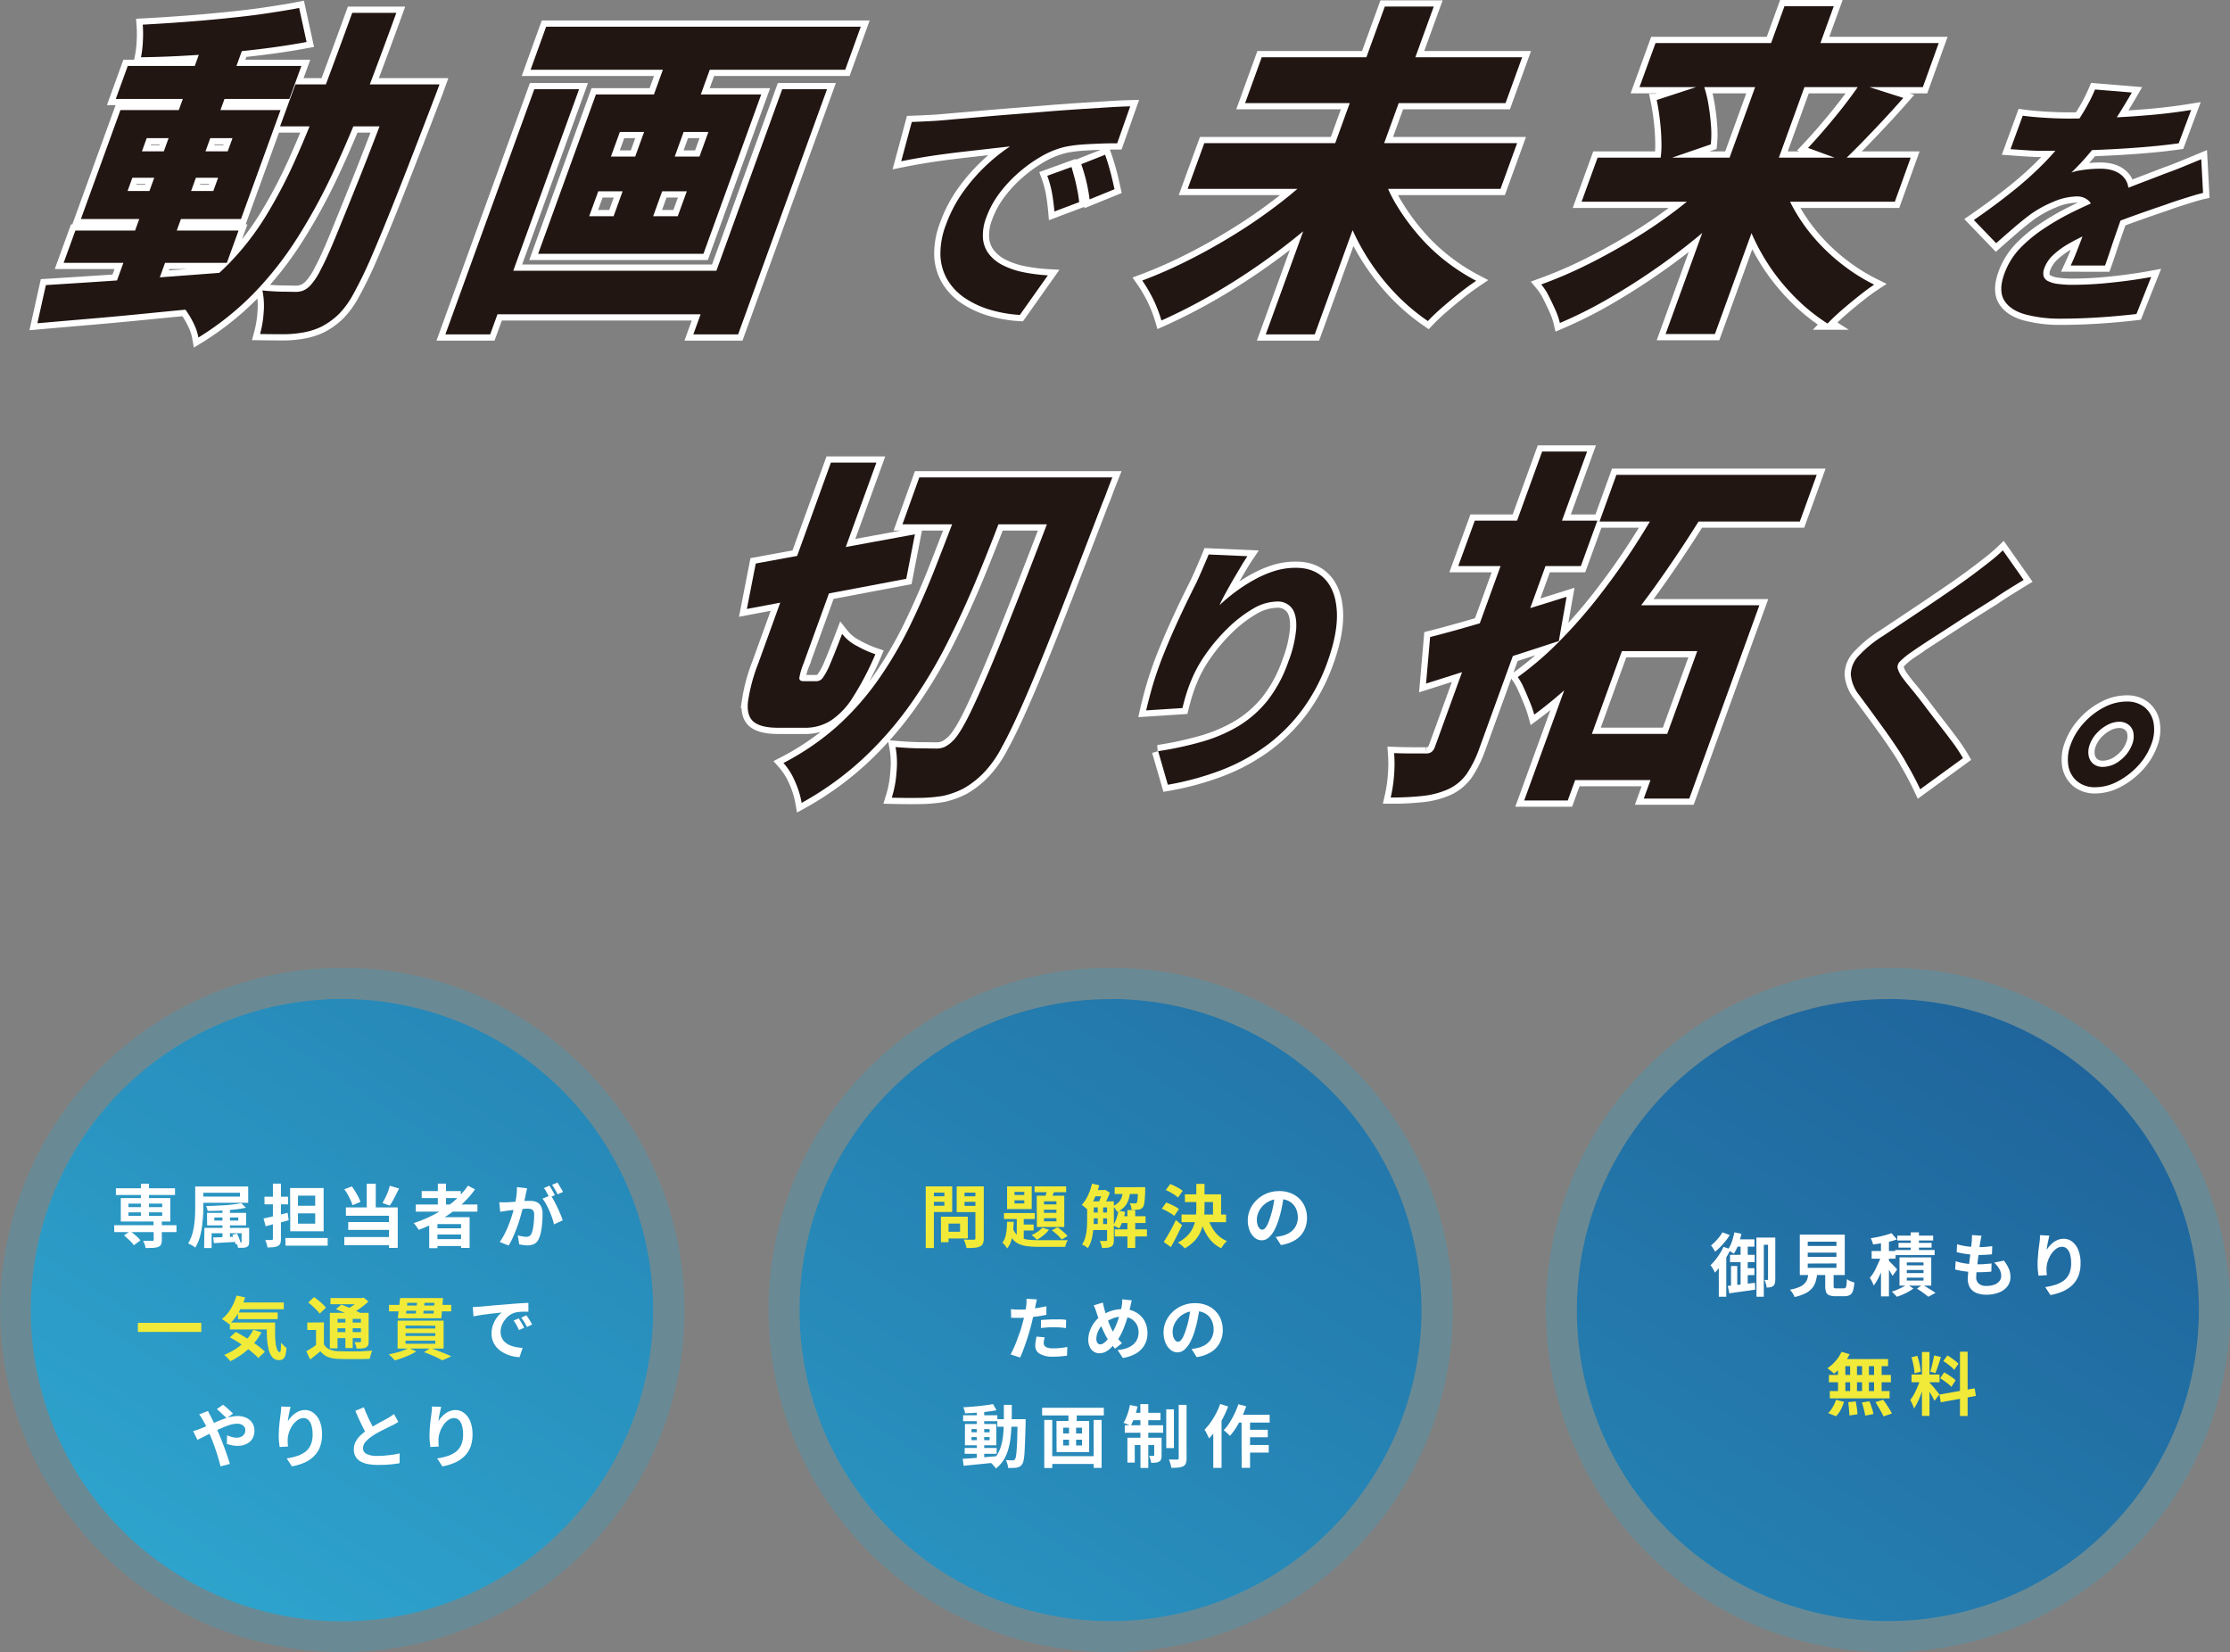 <svg xmlns="http://www.w3.org/2000/svg" xmlns:xlink="http://www.w3.org/1999/xlink" viewBox="0 0 716.6 530.91"><rect x="0" y="0" width="716.6" height="530.91" fill="#808080" stroke="none"/><defs><style>.cls-1{opacity:0.9;}.cls-2{fill:url(#名称未設定グラデーション_8);}.cls-3{opacity:0.32;}.cls-4{fill:#30a3ca;}.cls-5{fill:#fff;}.cls-6{fill:#f1ea39;}.cls-7{fill:#1f1f1f;stroke:#fff;stroke-miterlimit:10;stroke-width:4px;}.cls-8{fill:#221613;}</style><linearGradient id="名称未設定グラデーション_8" x1="205.34" y1="656.54" x2="598.6" y2="50.86" gradientUnits="userSpaceOnUse"><stop offset="0" stop-color="#25adda"/><stop offset="0.66" stop-color="#1567a3"/><stop offset="0.98" stop-color="#0e4b8d"/><stop offset="1" stop-color="#173162"/></linearGradient></defs><g id="レイヤー_2" data-name="レイヤー 2"><g id="レイヤー_1-2" data-name="レイヤー 1"><g class="cls-1"><path class="cls-2" d="M209.9,421A100,100,0,1,1,110,321,100,100,0,0,1,209.9,421Zm147-99.95A99.95,99.95,0,1,0,456.81,421,100,100,0,0,0,356.86,321Zm249.79,0A99.95,99.95,0,1,0,706.6,421,99.94,99.94,0,0,0,606.65,321Z"/><g class="cls-3"><path class="cls-4" d="M606.65,321A99.95,99.95,0,1,1,506.7,421,100,100,0,0,1,606.65,321m-249.79,0A99.95,99.95,0,1,1,256.91,421,100,100,0,0,1,356.86,321M110,321A99.95,99.95,0,1,1,10,421,100,100,0,0,1,110,321m496.7-10a109.94,109.94,0,1,0,77.75,32.2A109.26,109.26,0,0,0,606.65,311Zm-249.79,0a109.94,109.94,0,1,0,77.75,32.2A109.23,109.23,0,0,0,356.86,311ZM110,311a109.94,109.94,0,1,0,77.75,32.2A109.27,109.27,0,0,0,110,311Z"/></g></g><path class="cls-5" d="M36.71,393.7h20v2.22h-20Zm.53-11.86h19V384h-19ZM38.82,385H54.73v7.53H38.82Zm1,12,2-1.38a13.08,13.08,0,0,1,1.23.92c.41.35.81.7,1.18,1.05a5.93,5.93,0,0,1,.89,1L43,400.15a6,6,0,0,0-.81-1c-.36-.37-.73-.74-1.14-1.11A13.4,13.4,0,0,0,39.85,397Zm1.46-10.23v1.13H52.13v-1.13Zm0,2.82v1.12H52.13v-1.12Zm4-9.22h2.6v11.2h-2.6Zm4.05,11.93H52v6.18a3.3,3.3,0,0,1-.26,1.45,1.66,1.66,0,0,1-.93.77,6.24,6.24,0,0,1-1.67.3c-.66,0-1.44.05-2.34.05a6.37,6.37,0,0,0-.31-1.19,8.48,8.48,0,0,0-.5-1.12l1.2,0,1.08,0h.65a.8.8,0,0,0,.38-.1.35.35,0,0,0,.1-.3Z"/><path class="cls-5" d="M62.73,381.27h2.6v6.49c0,1,0,2-.1,3.17s-.19,2.31-.36,3.51a24.16,24.16,0,0,1-.77,3.46,13.33,13.33,0,0,1-1.34,3,7.1,7.1,0,0,0-.66-.46c-.28-.18-.57-.35-.86-.51a4.59,4.59,0,0,0-.79-.35,12.28,12.28,0,0,0,1.25-2.78,19,19,0,0,0,.68-3.1c.15-1.07.24-2.11.29-3.13s.06-2,.06-2.85Zm1.63,0h15.4v5.24H64.36v-2H77.12v-1.24H64.36Zm1.32,13.29H79v1.72h-11v4.77h-2.4Zm11.84-7.94L79,388.09c-.8.18-1.7.33-2.69.46s-2,.25-3.13.33-2.19.16-3.29.19-2.15.06-3.16.06a5.23,5.23,0,0,0-.2-.81,7.51,7.51,0,0,0-.31-.8c1,0,2,0,3.07-.08s2.08-.09,3.09-.16,2-.17,2.85-.28S76.87,386.76,77.52,386.62Zm-11,3.14H79.08v4H66.56Zm2,7.88,3.49-.11,4.15-.15,0,1.67-3.94.22-3.49.2Zm.35-6.42v1h7.7v-1Zm2.62-3.61h2.4v10.76h-2.4Zm3.15,9.17,1.52-.37c.16.32.32.67.47,1s.29.73.41,1.08.2.66.26.92l-1.58.47c-.06-.28-.14-.6-.25-1s-.22-.72-.37-1.1S74.82,397.12,74.66,396.78Zm3-2.22h2.42V399a3.07,3.07,0,0,1-.16,1.14,1.22,1.22,0,0,1-.67.6,3.33,3.33,0,0,1-1.15.24c-.45,0-1,0-1.58,0a4.59,4.59,0,0,0-.25-.91c-.13-.32-.25-.61-.37-.87l.88,0a4.42,4.42,0,0,0,.57,0,.49.49,0,0,0,.25,0s.06-.1.06-.22Z"/><path class="cls-5" d="M84.69,391.55c.67-.14,1.43-.3,2.28-.5l2.67-.64q1.41-.33,2.79-.69l.33,2.4c-1.26.35-2.54.7-3.83,1s-2.49.65-3.56.92Zm.29-7h7.61V387H85Zm2.72-4.2h2.58v17.71a4.53,4.53,0,0,1-.2,1.49,1.5,1.5,0,0,1-.77.82,4.12,4.12,0,0,1-1.37.39,18.89,18.89,0,0,1-2,.09,7.17,7.17,0,0,0-.27-1.19,8,8,0,0,0-.45-1.2l1.24,0h.83a.46.46,0,0,0,.33-.1.54.54,0,0,0,.08-.32Zm4,17.47h13.6v2.46H91.75Zm1.52-16.06H104v13.9H93.27Zm2.53,2.46v3.24h5.54v-3.24Zm0,5.68v3.32h5.54v-3.32Z"/><path class="cls-5" d="M110.65,382.17l2.4-.92a14.71,14.71,0,0,1,1.12,1.64c.35.59.67,1.18,1,1.76a16.39,16.39,0,0,1,.66,1.57l-2.56,1.08a11.9,11.9,0,0,0-.6-1.61c-.27-.6-.58-1.21-.91-1.82A17.08,17.08,0,0,0,110.65,382.17Zm0,15.34h15.8v2.62h-15.8Zm.49-9.51h16.67v13H125V390.67H111.16Zm.77,4.69H126v2.53h-14.1Zm5.94-12.32h2.9v9h-2.9Zm7.39.66,3,.88c-.33.65-.66,1.3-1,2s-.7,1.3-1,1.9-.68,1.14-1,1.61l-2.33-.84c.29-.5.59-1.06.9-1.69s.6-1.28.87-1.95S125.08,381.62,125.26,381Z"/><path class="cls-5" d="M150.38,381l2.27,1.19a30.37,30.37,0,0,1-5,5.45,39.79,39.79,0,0,1-6.21,4.36,47.41,47.41,0,0,1-6.9,3.21,6.72,6.72,0,0,0-.44-.69c-.19-.27-.39-.55-.6-.83a6.18,6.18,0,0,0-.57-.66,40.33,40.33,0,0,0,6.86-2.9,35,35,0,0,0,6-4.07A26.49,26.49,0,0,0,150.38,381Zm-16.76,6.05h19.8v2.31h-19.8Zm1.89-4.31h12.58V385H135.51Zm2.4,8.38h13V401h-2.75v-7.65h-7.59v7.74h-2.64Zm1.49,3.58h9.82v2H139.4Zm0,3.48h9.82v2.22H139.4Zm1.3-17.82h2.62v8H140.7Z"/><path class="cls-5" d="M160.44,386.35c.39,0,.78,0,1.17,0l1.18,0,1.32-.07,1.64-.12,1.75-.15,1.63-.12c.5,0,.91,0,1.23,0a5.27,5.27,0,0,1,2.07.38,3,3,0,0,1,1.39,1.31,5.1,5.1,0,0,1,.52,2.51c0,.87,0,1.8-.11,2.82a23.63,23.63,0,0,1-.38,2.9,9.68,9.68,0,0,1-.76,2.35,3.15,3.15,0,0,1-1.44,1.59,5,5,0,0,1-2.17.44,9.31,9.31,0,0,1-1.34-.1l-1.3-.21-.46-2.9.93.22c.35.07.68.13,1,.17a5,5,0,0,0,.76.07,2.13,2.13,0,0,0,1-.21,1.59,1.59,0,0,0,.68-.74,6.88,6.88,0,0,0,.51-1.65,19.09,19.09,0,0,0,.29-2.19c.07-.78.1-1.53.1-2.25a2.57,2.57,0,0,0-.25-1.3,1.21,1.21,0,0,0-.73-.56,3.85,3.85,0,0,0-1.15-.14c-.34,0-.79,0-1.37.07l-1.83.18-1.82.21-1.3.15c-.32.06-.73.12-1.22.19l-1.24.19Zm8.93-4.51-.2.92c-.07.33-.14.63-.2.91s-.13.69-.22,1.09-.17.81-.25,1.21-.17.79-.25,1.18c-.15.63-.33,1.36-.55,2.2s-.48,1.73-.77,2.69-.63,1.93-1,2.89-.76,1.91-1.17,2.83a19.13,19.13,0,0,1-1.32,2.48l-2.86-1.15a17.68,17.68,0,0,0,1.44-2.32,28.65,28.65,0,0,0,1.22-2.64c.37-.9.7-1.8,1-2.68s.54-1.71.75-2.48.38-1.41.49-2c.21-1,.37-1.95.49-2.88a15.8,15.8,0,0,0,.13-2.62Zm7.57,2.23a16,16,0,0,1,1.09,1.77c.37.69.74,1.43,1.11,2.21s.69,1.52,1,2.24.52,1.34.68,1.87l-2.8,1.28a16.83,16.83,0,0,0-.58-2.05c-.26-.75-.55-1.5-.89-2.27s-.69-1.5-1.07-2.19a10.49,10.49,0,0,0-1.15-1.74Zm-.4-3.06c.19.26.39.58.61.94l.62,1.1c.21.37.38.69.53,1l-1.78.77c-.15-.31-.32-.64-.51-1s-.39-.73-.59-1.1a7.84,7.84,0,0,0-.62-.95Zm2.62-1c.19.28.39.6.61,1s.44.73.65,1.1a10.24,10.24,0,0,1,.5.92l-1.74.75c-.23-.46-.51-1-.84-1.55a12.54,12.54,0,0,0-.94-1.49Z"/><path class="cls-6" d="M44.31,425.09H64.69V428H44.31Z"/><path class="cls-6" d="M76,416.31l2.77.6a21.79,21.79,0,0,1-2.13,4.93,16.65,16.65,0,0,1-3,3.74A5.21,5.21,0,0,0,73,425l-.91-.63a7.92,7.92,0,0,0-.8-.5,11.44,11.44,0,0,0,2.85-3.27A16.62,16.62,0,0,0,76,416.31Zm5.44,11,2.57.84A19,19,0,0,1,81.31,432a22.56,22.56,0,0,1-3.45,3.11A23.84,23.84,0,0,1,74,437.41q-.19-.26-.54-.66c-.23-.26-.47-.52-.73-.77s-.48-.45-.67-.61a21.06,21.06,0,0,0,3.82-2,17.24,17.24,0,0,0,3.21-2.72A15.37,15.37,0,0,0,81.41,427.31ZM73.86,425H86.55v2.2H73.86Zm0,4.76L75.77,428c.81.42,1.65.9,2.52,1.42s1.74,1.06,2.6,1.64,1.65,1.14,2.39,1.7a16.5,16.5,0,0,1,1.84,1.62l-2.11,2a17.69,17.69,0,0,0-1.73-1.63c-.69-.58-1.45-1.18-2.28-1.77s-1.69-1.17-2.57-1.73S74.71,430.21,73.9,429.76Zm2.34-11.22h15v2.17h-15Zm.24,3.23H89.24v2.13H76.48ZM85.7,425h2.7c0,1.32,0,2.56,0,3.71s.09,2.16.2,3a7.87,7.87,0,0,0,.48,2c.2.49.47.74.79.74s.29-.3.35-.84.1-1.25.11-2.13a11.54,11.54,0,0,0,.85.89,10.7,10.7,0,0,0,.87.76,12.6,12.6,0,0,1-.32,2.24,2.4,2.4,0,0,1-.72,1.29,2,2,0,0,1-1.32.4,2.76,2.76,0,0,1-2.19-.93,6.16,6.16,0,0,1-1.19-2.6,22.08,22.08,0,0,1-.53-3.86C85.74,428.25,85.7,426.68,85.7,425Z"/><path class="cls-6" d="M104.09,432a3.86,3.86,0,0,0,1.81,1.63,7.72,7.72,0,0,0,2.83.57c.66,0,1.45.05,2.38.06s1.89,0,2.91,0,2,0,3-.08,1.86-.09,2.62-.16a5.79,5.79,0,0,0-.32.75c-.11.32-.21.64-.29,1s-.17.61-.22.86q-1,.06-2.34.09l-2.72,0H111l-2.32-.05a10.57,10.57,0,0,1-3.36-.64,5.68,5.68,0,0,1-2.36-1.83c-.52.44-1,.88-1.57,1.31l-1.73,1.35-1.23-2.64c.52-.29,1.08-.63,1.67-1s1.14-.78,1.67-1.19Zm0-7.06v8.12h-2.53v-5.68H98.74V425Zm-5-6.42,1.81-1.7a17.78,17.78,0,0,1,1.44,1.07c.49.4,1,.81,1.39,1.21a7.39,7.39,0,0,1,1,1.13l-2,1.9a6.88,6.88,0,0,0-1-1.17c-.41-.43-.86-.85-1.34-1.29S99.53,418.9,99.07,418.56Zm6.91,3.36h11.2v1.92h-8.74v9.48H106Zm.2-4.77h10.47v2H106.18Zm1.16,7.88h9.46v1.84h-9.46Zm0,3.08h9.46V430h-9.46Zm.62-7.42,1.69-1.41c.65.22,1.36.49,2.14.81s1.53.64,2.25,1,1.33.64,1.82.92l-1.81,1.58a13.74,13.74,0,0,0-1.7-.94c-.7-.34-1.43-.68-2.21-1S108.63,421,108,420.69Zm3,2.14h2.36v10.4H111Zm4.73-5.68h.62l.51-.13,1.56,1.25c-.52.49-1.09,1-1.73,1.48s-1.3,1-2,1.39a20.1,20.1,0,0,1-2,1.14,5.63,5.63,0,0,0-.62-.77c-.27-.3-.5-.53-.67-.71a13.25,13.25,0,0,0,1.68-1,17.49,17.49,0,0,0,1.56-1.15,9.26,9.26,0,0,0,1.13-1.08Zm.25,4.77h2.5v9.13a3.53,3.53,0,0,1-.18,1.27,1.42,1.42,0,0,1-.72.71,3,3,0,0,1-1.24.32c-.49,0-1.07.06-1.73.06a9.32,9.32,0,0,0-.27-1.07q-.19-.58-.39-1l1,0h.69a.36.36,0,0,0,.25-.08A.34.34,0,0,0,116,431Z"/><path class="cls-6" d="M131.37,433.17l2.4,1.1a17.73,17.73,0,0,1-2.07,1.12c-.79.36-1.61.7-2.44,1s-1.63.55-2.38.76l-.58-.63-.72-.73c-.25-.24-.47-.43-.66-.58.78-.14,1.57-.32,2.37-.53a22.23,22.23,0,0,0,2.26-.7A13.94,13.94,0,0,0,131.37,433.17ZM125,419.31h4.38v.22h10.84v-.22H145v2.09h-4.82v-.22H129.37v.22H125Zm2.77,5.08h14.78v8.95H127.76Zm.81-7.28h13.78l-.53,6.51h-14Zm1.74,8.84v.95h9.57V426Zm0,2.44v.93h9.57v-.93Zm0,2.42v1h9.57v-1Zm.57-12.16-.41,3.43h8.86l.27-3.43Zm3.19-.82h2.4c0,.56-.1,1.14-.16,1.74s-.14,1.18-.2,1.74-.14,1.05-.21,1.47h-2.42c.09-.44.17-.94.23-1.51s.13-1.14.2-1.74S134,418.36,134.07,417.83Zm2.16,16.68,2.09-1.32c.79.26,1.6.56,2.42.88l2.34.93c.74.3,1.39.59,1.93.85l-2.86,1.28c-.43-.25-1-.53-1.6-.83s-1.32-.61-2.07-.92S137,434.77,136.23,434.51Z"/><path class="cls-5" d="M151.92,420c.44,0,.85,0,1.25-.06l.9-.05,1.68-.14,2.25-.21c.83-.08,1.71-.15,2.65-.22l2.93-.24c.76-.08,1.52-.14,2.27-.19s1.48-.1,2.16-.13,1.28-.07,1.79-.08l0,2.82c-.39,0-.85,0-1.36,0s-1,0-1.53.07a8,8,0,0,0-1.35.21,5.75,5.75,0,0,0-1.85.89,6.7,6.7,0,0,0-1.48,1.48,6.82,6.82,0,0,0-1,1.82,5.71,5.71,0,0,0-.36,2,4.43,4.43,0,0,0,.39,1.91,4.2,4.2,0,0,0,1,1.4,5.83,5.83,0,0,0,1.58,1,9.64,9.64,0,0,0,1.95.59,16.36,16.36,0,0,0,2.16.26l-1,3a13.47,13.47,0,0,1-2.7-.44,11.15,11.15,0,0,1-2.45-1,8.16,8.16,0,0,1-2-1.51,6.86,6.86,0,0,1-1.34-2.05,6.49,6.49,0,0,1-.5-2.58,8.1,8.1,0,0,1,.51-2.92,9.76,9.76,0,0,1,1.26-2.33,7.71,7.71,0,0,1,1.51-1.55c-.41.06-.91.12-1.49.18s-1.2.12-1.86.2l-2,.26c-.69.09-1.35.18-2,.29l-1.73.32Zm14.76,3.65c.19.27.39.58.6.94s.42.72.63,1.07.38.69.53,1l-1.67.75c-.28-.61-.55-1.16-.81-1.63a13,13,0,0,0-.91-1.43Zm2.46-1c.19.26.4.57.63.91s.45.7.67,1.06.4.68.55,1l-1.65.79c-.29-.59-.58-1.11-.85-1.56a15.18,15.18,0,0,0-1-1.41Z"/><path class="cls-5" d="M62.07,459.86a11.25,11.25,0,0,0,1.29-.38,9.4,9.4,0,0,0,.89-.33c.81-.32,1.63-.66,2.46-1l2.5-1.11c.85-.38,1.68-.71,2.49-1a19.26,19.26,0,0,1,2.4-.73,9.87,9.87,0,0,1,2.21-.27,6.51,6.51,0,0,1,2.94.61,4.61,4.61,0,0,1,1.87,1.67,4.43,4.43,0,0,1,.64,2.34,5.23,5.23,0,0,1-.66,2.67A4.45,4.45,0,0,1,79.21,464a6.45,6.45,0,0,1-2.92.61,8.87,8.87,0,0,1-1.82-.19c-.62-.14-1.15-.28-1.57-.42l.06-2.77a9.67,9.67,0,0,0,1.54.53A6,6,0,0,0,76,462a3.51,3.51,0,0,0,1.47-.29,2.44,2.44,0,0,0,1-.85,2.32,2.32,0,0,0,.37-1.34,1.66,1.66,0,0,0-.32-1,2.14,2.14,0,0,0-.9-.74,3.36,3.36,0,0,0-1.42-.28,8.57,8.57,0,0,0-2.43.41A26.59,26.59,0,0,0,71,459c-1,.42-2,.87-2.92,1.35s-1.84.92-2.64,1.34-1.49.75-2,1Zm4.76-6.45c.07.13.16.31.26.53s.21.44.33.65.21.39.29.54c.45.85.91,1.78,1.38,2.8s.9,2,1.3,2.92c.25.6.54,1.32.87,2.15s.66,1.71,1,2.62.63,1.78.91,2.62.52,1.56.69,2.18l-3,.79c-.22-.92-.49-1.93-.81-3S69.35,466,69,465s-.73-2-1.1-2.91c-.29-.69-.58-1.37-.87-2s-.57-1.29-.85-1.9a18.66,18.66,0,0,0-.9-1.68A12.55,12.55,0,0,0,64,454.51Zm6,2.36c-.25-.28-.56-.61-1-1s-.77-.74-1.16-1.1a9.84,9.84,0,0,0-1-.85l2-1.41a12.7,12.7,0,0,1,1,.8l1.2,1.06a13,13,0,0,1,1,1Z"/><path class="cls-5" d="M93.38,452.09q-.1.41-.24,1c-.09.4-.18.81-.27,1.25s-.16.85-.23,1.26-.11.77-.14,1.08a8.53,8.53,0,0,1,1-1.29,7.49,7.49,0,0,1,1.24-1.14,6.05,6.05,0,0,1,1.52-.83A5.07,5.07,0,0,1,98,453.1a4.45,4.45,0,0,1,2.77.95,6.31,6.31,0,0,1,2,2.71,11.18,11.18,0,0,1,.71,4.18,11.32,11.32,0,0,1-.68,4.08,8.37,8.37,0,0,1-2,3,10.37,10.37,0,0,1-3,2,17.76,17.76,0,0,1-4,1.18l-1.67-2.55a21.82,21.82,0,0,0,3.36-.79,8.64,8.64,0,0,0,2.64-1.35,5.61,5.61,0,0,0,1.71-2.21,8,8,0,0,0,.61-3.33,10.28,10.28,0,0,0-.35-2.87,4,4,0,0,0-1-1.8,2.26,2.26,0,0,0-1.59-.61,3.08,3.08,0,0,0-1.85.64A6.26,6.26,0,0,0,94,458a9.31,9.31,0,0,0-1.1,2.21,8.07,8.07,0,0,0-.45,2.29c0,.3,0,.64,0,1a8.92,8.92,0,0,0,.12,1.32l-2.71.17c-.06-.42-.12-1-.19-1.59s-.1-1.33-.1-2.08q0-.76.06-1.65c0-.59.08-1.18.13-1.79s.12-1.22.2-1.84.16-1.2.23-1.76.1-.84.13-1.25.05-.77.05-1.06Z"/><path class="cls-5" d="M128,456.93c-.32.21-.66.4-1,.6s-.74.39-1.15.59-.76.38-1.25.62-1,.49-1.58.78-1.13.58-1.71.9-1.1.63-1.6,1a10.58,10.58,0,0,0-2.21,1.87,3.12,3.12,0,0,0-.85,2.13,2,2,0,0,0,1.14,1.79,7.37,7.37,0,0,0,3.44.63c.76,0,1.57,0,2.43-.1s1.7-.16,2.54-.28,1.57-.27,2.22-.43l0,3.16c-.62.11-1.29.2-2,.29s-1.51.15-2.35.2-1.74.06-2.7.06a16.92,16.92,0,0,1-3-.25,8.05,8.05,0,0,1-2.44-.82,4.32,4.32,0,0,1-1.63-1.54,4.54,4.54,0,0,1-.59-2.38,5.29,5.29,0,0,1,.62-2.55,7.89,7.89,0,0,1,1.68-2.11,19.85,19.85,0,0,1,2.35-1.83c.52-.35,1.08-.69,1.67-1l1.73-1,1.58-.85c.49-.25.9-.48,1.22-.67s.8-.47,1.12-.68.63-.43.93-.66Zm-11.06-4.71c.36,1,.75,1.9,1.15,2.8s.81,1.73,1.21,2.51l1.11,2.09-2.48,1.47c-.4-.67-.81-1.43-1.23-2.27s-.85-1.72-1.28-2.65-.84-1.87-1.23-2.82Z"/><path class="cls-5" d="M141.78,452.09q-.1.41-.24,1c-.09.4-.18.81-.27,1.25s-.16.85-.23,1.26-.11.77-.14,1.08a8.53,8.53,0,0,1,.95-1.29,7.49,7.49,0,0,1,1.24-1.14,6.05,6.05,0,0,1,1.52-.83,5.07,5.07,0,0,1,1.75-.31,4.45,4.45,0,0,1,2.77.95,6.31,6.31,0,0,1,2,2.71,11.18,11.18,0,0,1,.71,4.18,11.32,11.32,0,0,1-.68,4.08,8.37,8.37,0,0,1-2,3,10.37,10.37,0,0,1-3.05,2,17.76,17.76,0,0,1-3.95,1.18l-1.67-2.55a21.82,21.82,0,0,0,3.36-.79,8.64,8.64,0,0,0,2.64-1.35,5.61,5.61,0,0,0,1.71-2.21,8,8,0,0,0,.61-3.33,10.28,10.28,0,0,0-.35-2.87,4,4,0,0,0-1-1.8,2.26,2.26,0,0,0-1.59-.61,3.08,3.08,0,0,0-1.85.64,6.26,6.26,0,0,0-1.57,1.66,9.31,9.31,0,0,0-1.1,2.21,8.07,8.07,0,0,0-.45,2.29c0,.3,0,.64,0,1a8.92,8.92,0,0,0,.12,1.32l-2.71.17c-.06-.42-.12-1-.19-1.59s-.1-1.33-.1-2.08q0-.76.06-1.65c0-.59.08-1.18.13-1.79s.12-1.22.2-1.84.16-1.2.23-1.76.1-.84.13-1.25.05-.77.05-1.06Z"/><path class="cls-6" d="M297.48,381.23h2.62v19.82h-2.62Zm1.3,3.19h5.5v1.78h-5.5Zm.2-3.19h7v8.23h-7v-2h4.49v-4.22H299Zm3.39,9.74h2.44v8.21h-2.44Zm1.14,0H311v7h-7.44v-2.16h4.95v-2.62h-4.95Zm11.35-9.74v2h-4.92v4.27h4.92v2h-7.43v-8.25ZM309,384.42h5.54v1.78H309Zm4.44-3.19h2.69v16.65a4.38,4.38,0,0,1-.27,1.72,1.83,1.83,0,0,1-.94.94,5.23,5.23,0,0,1-1.76.42c-.71.06-1.57.09-2.6.09a3.48,3.48,0,0,0-.17-.88c-.11-.32-.22-.65-.34-1a4,4,0,0,0-.39-.85q.66,0,1.32.06c.44,0,.83,0,1.18,0h.73a.6.6,0,0,0,.43-.12.61.61,0,0,0,.12-.43Z"/><path class="cls-6" d="M323.62,392.6h2.13q-.06,1.68-.24,3.27a16,16,0,0,1-.6,2.95,7,7,0,0,1-1.27,2.36,7.57,7.57,0,0,0-.69-1,4.66,4.66,0,0,0-.85-.83,5.47,5.47,0,0,0,.94-1.85,12.62,12.62,0,0,0,.44-2.34C323.56,394.34,323.6,393.48,323.62,392.6Zm-1-2.79h9.92v1.91h-9.92Zm1-8.58h7.92v7.3h-7.92Zm1.74,13.2a6.21,6.21,0,0,0,1.23,2.2,5,5,0,0,0,1.79,1.23,8.46,8.46,0,0,0,2.41.54c.91.08,1.92.12,3,.12h5.72l2.13,0,1.52,0a4.34,4.34,0,0,0-.52,1,7.62,7.62,0,0,0-.34,1.14h-8.51a30.27,30.27,0,0,1-3.63-.2,9.1,9.1,0,0,1-2.83-.78,5.78,5.78,0,0,1-2.1-1.73,9.58,9.58,0,0,1-1.47-3ZM326,383v1h3.15v-1Zm0,2.71v1h3.15v-1Zm.75,4.68h2.22v8.85L326.72,398Zm1.17,3.1h4.24v1.92h-4.24Zm7,1,2.15.68a9.47,9.47,0,0,1-1.75,1.79,14.08,14.08,0,0,1-2.1,1.44l-.5-.49-.63-.58a6.33,6.33,0,0,0-.58-.47,10.53,10.53,0,0,0,1.91-1.05A7.67,7.67,0,0,0,334.93,394.54Zm-2.47-13.25H342.6v1.87H332.46Zm.69,3H342v10.05h-8.8Zm2.33,1.78v1h4v-1Zm0,2.71v1h4v-1Zm0,2.73v1h4v-1Zm1.23-9.79,2.4.5c-.28.62-.56,1.24-.83,1.86s-.51,1.15-.74,1.57l-1.89-.5c.19-.49.39-1.05.6-1.7A16.84,16.84,0,0,0,336.71,381.76ZM338,395.35l1.82-.94a12.53,12.53,0,0,1,1.21.87c.42.33.8.66,1.16,1a7.89,7.89,0,0,1,.87.91l-1.89,1.12c-.24-.29-.53-.62-.88-1s-.73-.7-1.14-1.05A14.25,14.25,0,0,0,338,395.35Z"/><path class="cls-6" d="M350.9,380.35l2.35.53a30.76,30.76,0,0,1-1,2.94,23.39,23.39,0,0,1-1.26,2.71,13.41,13.41,0,0,1-1.49,2.2,6.28,6.28,0,0,0-.55-.49l-.7-.6a3.82,3.82,0,0,0-.64-.45,12.17,12.17,0,0,0,2-3.05A17.86,17.86,0,0,0,350.9,380.35Zm-1.54,5.7h2.11v5.83c0,.7,0,1.46-.08,2.26s-.14,1.63-.26,2.46a14.58,14.58,0,0,1-.56,2.39,8.82,8.82,0,0,1-1,2.1,2.76,2.76,0,0,0-.52-.42,7.42,7.42,0,0,0-.7-.44,4.69,4.69,0,0,0-.63-.32,8.26,8.26,0,0,0,1.1-2.54,15.25,15.25,0,0,0,.44-2.84c.06-1,.09-1.85.09-2.68Zm1,0h6.11V388h-6.11Zm0,3.58h6.11v1.87h-6.11Zm0,3.7h6.11v1.93h-6.11Zm1.1-10.91h3.47v2h-3.47Zm1.3,4.64h1.73v7h-1.73Zm1.54-4.64h.5l.33-.09,1.52.92a22.3,22.3,0,0,1-.95,2.24c-.38.78-.74,1.45-1.07,2-.22-.16-.49-.34-.81-.53s-.59-.34-.82-.46c.17-.35.35-.75.51-1.18s.33-.87.47-1.32.24-.84.32-1.18Zm1.45,3.63h2.18V398.5a4,4,0,0,1-.18,1.3,1.49,1.49,0,0,1-.68.79,3.13,3.13,0,0,1-1.21.36,16.7,16.7,0,0,1-1.74.08,4.75,4.75,0,0,0-.28-1.15,7.4,7.4,0,0,0-.47-1.1l1.23,0h.8a.38.38,0,0,0,.27-.08.43.43,0,0,0,.08-.3Zm5.15-3.83h2.35a15.31,15.31,0,0,1-.52,3,6.55,6.55,0,0,1-1.26,2.41,7,7,0,0,1-2.51,1.78,5.49,5.49,0,0,0-.61-1,4,4,0,0,0-.78-.84,5,5,0,0,0,2-1.34,4.6,4.6,0,0,0,1-1.8A14.15,14.15,0,0,0,360.87,382.22ZM359.41,389l2.16.44a19.51,19.51,0,0,1-.8,2.93,11.68,11.68,0,0,1-1.16,2.4c-.15-.1-.34-.22-.57-.35s-.48-.26-.73-.38l-.63-.28a8.37,8.37,0,0,0,1.07-2.16A14.79,14.79,0,0,0,359.41,389Zm-1.21-7.5h8.19v2.18H358.2Zm0,13.55h10.36v2.27H358.23Zm1.65-4.22h8.27V393h-8.27Zm2.44-2h2.51V401h-2.51Zm3.36-7.35H368c0,.43,0,.71,0,.86,0,1.16-.07,2.12-.13,2.88a13.17,13.17,0,0,1-.24,1.81,2.39,2.39,0,0,1-.4.94,1.8,1.8,0,0,1-.59.49,3.67,3.67,0,0,1-.75.24,8.24,8.24,0,0,1-1,.05c-.39,0-.82,0-1.27,0a6.21,6.21,0,0,0-.18-1.11,3.4,3.4,0,0,0-.42-1l1,.06.63,0a1.2,1.2,0,0,0,.35,0,.43.43,0,0,0,.25-.18,1.53,1.53,0,0,0,.22-.65,13.55,13.55,0,0,0,.15-1.47c.05-.64.08-1.49.11-2.55Z"/><path class="cls-6" d="M373.34,388.42l1.41-2c.47.16,1,.36,1.47.59s1,.49,1.48.75a8,8,0,0,1,1.14.77l-1.52,2.2a6.3,6.3,0,0,0-1.08-.8c-.45-.29-.93-.56-1.44-.83S373.81,388.61,373.34,388.42Zm.62,10.67q.54-.85,1.23-2c.45-.77.91-1.59,1.37-2.45s.89-1.73,1.29-2.6l2,1.65c-.36.78-.75,1.58-1.15,2.4s-.81,1.62-1.22,2.4-.82,1.53-1.23,2.26Zm.66-16.67,1.42-1.94c.46.18.94.39,1.45.64s1,.5,1.45.77a5.91,5.91,0,0,1,1.11.79l-1.52,2.16a6.2,6.2,0,0,0-1-.84c-.44-.29-.92-.58-1.42-.86S375.07,382.62,374.62,382.42Zm9.81-2h2.64v7.7a33.37,33.37,0,0,1-.2,3.59,14.7,14.7,0,0,1-.83,3.51,10.62,10.62,0,0,1-1.9,3.21,12.45,12.45,0,0,1-3.43,2.72,6.19,6.19,0,0,0-.63-.64c-.25-.24-.52-.47-.8-.69a5.52,5.52,0,0,0-.77-.54,12,12,0,0,0,3.21-2.37,9.11,9.11,0,0,0,1.77-2.73,11.36,11.36,0,0,0,.76-3,26.59,26.59,0,0,0,.18-3.1Zm-4.75,9.86H394v2.46H379.68Zm1.07-6.49h11.64v7.54h-2.6v-5.06h-9Zm7.53,7.87a12.33,12.33,0,0,0,2.21,4.29,9.36,9.36,0,0,0,3.79,2.86,6.59,6.59,0,0,0-.66.65c-.23.27-.46.56-.67.85a6.57,6.57,0,0,0-.51.81,10.53,10.53,0,0,1-4.14-3.53,17.93,17.93,0,0,1-2.47-5.33Z"/><path class="cls-5" d="M412.56,384c-.14,1.12-.33,2.3-.57,3.56a34.44,34.44,0,0,1-.94,3.83,20.13,20.13,0,0,1-1.5,3.83,8.44,8.44,0,0,1-1.88,2.48,3.42,3.42,0,0,1-2.23.86,3.5,3.5,0,0,1-2.24-.82,5.61,5.61,0,0,1-1.62-2.28,8.41,8.41,0,0,1-.61-3.3,8.7,8.7,0,0,1,.77-3.61,9.46,9.46,0,0,1,2.15-3,10.1,10.1,0,0,1,3.21-2.06,10.58,10.58,0,0,1,4-.74,9.77,9.77,0,0,1,3.68.66,8.37,8.37,0,0,1,2.81,1.82,7.92,7.92,0,0,1,1.78,2.73,9.1,9.1,0,0,1,.62,3.37,8.82,8.82,0,0,1-.95,4.13,7.85,7.85,0,0,1-2.8,3,12.05,12.05,0,0,1-4.63,1.62l-1.66-2.61c.43-.05.8-.1,1.13-.16s.63-.12.92-.2a8.19,8.19,0,0,0,2-.75,6.53,6.53,0,0,0,1.6-1.24,5.29,5.29,0,0,0,1.06-1.72,5.91,5.91,0,0,0,.39-2.18,7,7,0,0,0-.4-2.38,5.21,5.21,0,0,0-3-3.11,6.9,6.9,0,0,0-2.54-.43,7.18,7.18,0,0,0-6.76,4.38,5.8,5.8,0,0,0-.21,4,2.71,2.71,0,0,0,.65,1.1,1.16,1.16,0,0,0,.82.37,1.29,1.29,0,0,0,.92-.48,5.06,5.06,0,0,0,.89-1.44,19.3,19.3,0,0,0,.88-2.44,31,31,0,0,0,.86-3.39,34.64,34.64,0,0,0,.5-3.52Z"/><path class="cls-5" d="M333.21,417.55c-.09.29-.17.65-.26,1.07s-.16.76-.2,1q-.15.75-.39,1.83c-.15.72-.32,1.48-.5,2.29s-.37,1.57-.56,2.31-.43,1.61-.71,2.52-.57,1.82-.89,2.75-.63,1.81-.95,2.66-.64,1.59-.95,2.25l-3.06-1c.32-.56.67-1.24,1-2s.72-1.66,1.06-2.58.67-1.84,1-2.75.54-1.75.75-2.53c.14-.51.28-1,.42-1.58s.24-1.08.35-1.59.19-1,.27-1.44.15-.84.19-1.18.07-.82.09-1.23a9.7,9.7,0,0,0,0-1Zm-5.61,3.27c.9,0,1.83,0,2.8-.13s1.94-.21,2.92-.37,2-.35,2.93-.57v2.75c-.91.2-1.88.38-2.91.52s-2,.26-3,.34-1.92.13-2.75.13c-.53,0-1,0-1.43,0l-1.23-.05-.07-2.75,1.47.13C326.71,420.81,327.15,420.82,327.6,420.82Zm8.1,8.91a9.6,9.6,0,0,0-.22,1,4.94,4.94,0,0,0-.09.87,1.52,1.52,0,0,0,.15.66,1.65,1.65,0,0,0,.49.54,2.69,2.69,0,0,0,.91.36,6.69,6.69,0,0,0,1.46.13,21.53,21.53,0,0,0,2.26-.12c.75-.08,1.53-.19,2.32-.34l-.11,2.82-2.05.21c-.74.06-1.56.1-2.44.1a8,8,0,0,1-4.23-.92,2.88,2.88,0,0,1-1.47-2.58,8.77,8.77,0,0,1,.14-1.52c.08-.51.17-1,.26-1.43Zm-1.19-5.54c.62-.06,1.3-.11,2.05-.15s1.47-.07,2.17-.07,1.28,0,1.93,0,1.3.08,1.94.16l-.06,2.64c-.54-.08-1.14-.14-1.79-.19s-1.32-.08-2-.08-1.48,0-2.17.06-1.39.1-2.08.19Z"/><path class="cls-5" d="M363.68,417.85c0,.19-.1.43-.16.71s-.13.56-.19.83l-.15.69c-.24,1-.5,2-.8,3s-.62,2-1,3a23.15,23.15,0,0,1-1.22,2.8,14.53,14.53,0,0,1-1.48,2.31,18.6,18.6,0,0,1-1.86,2.09,6.6,6.6,0,0,1-1.73,1.2,4.6,4.6,0,0,1-1.87.38,3.16,3.16,0,0,1-1.7-.49,3.51,3.51,0,0,1-1.3-1.48,5.28,5.28,0,0,1-.5-2.41,8.38,8.38,0,0,1,.54-2.93,10.34,10.34,0,0,1,1.5-2.72,8.92,8.92,0,0,1,2.25-2.09,12.59,12.59,0,0,1,3.46-1.61,13.4,13.4,0,0,1,3.45-.46,8.3,8.3,0,0,1,4.05,1,7,7,0,0,1,2.75,2.67,8,8,0,0,1,1,4,7.25,7.25,0,0,1-3.83,6.67,12,12,0,0,1-4.07,1.36l-1.69-2.55a11.7,11.7,0,0,0,3.11-.66,6.45,6.45,0,0,0,2.09-1.28,4.78,4.78,0,0,0,1.18-1.72,5.32,5.32,0,0,0,.37-2,5.26,5.26,0,0,0-.65-2.63,4.76,4.76,0,0,0-1.81-1.78,5.62,5.62,0,0,0-2.75-.65,8.12,8.12,0,0,0-3.1.56,12,12,0,0,0-2.51,1.4,6.34,6.34,0,0,0-1.48,1.49,7.22,7.22,0,0,0-.94,1.83,5.81,5.81,0,0,0-.33,1.87,2.16,2.16,0,0,0,.34,1.28,1.07,1.07,0,0,0,.91.48,1.69,1.69,0,0,0,.86-.25,4.74,4.74,0,0,0,.88-.68,9.94,9.94,0,0,0,.88-1c.29-.38.59-.79.88-1.21a18.86,18.86,0,0,0,1.17-2.11c.36-.78.7-1.6,1-2.45s.55-1.67.76-2.47.36-1.54.48-2.21a6.86,6.86,0,0,0,.14-1.1c0-.41,0-.74,0-1Zm-9.28.73c.07.37.15.73.23,1.08s.16.69.25,1q.24.9.57,1.95c.22.69.46,1.39.72,2.08s.52,1.32.78,1.9a11.87,11.87,0,0,0,.79,1.49c.38.58.82,1.19,1.3,1.83a14.11,14.11,0,0,0,1.5,1.71l-2.23,1.76c-.44-.49-.83-1-1.17-1.4s-.7-.95-1.07-1.51a18.74,18.74,0,0,1-1-1.73c-.33-.66-.65-1.38-1-2.16s-.61-1.58-.9-2.4-.56-1.63-.82-2.44q-.18-.6-.39-1.14c-.14-.37-.3-.75-.49-1.15Z"/><path class="cls-5" d="M385.51,420c-.15,1.12-.34,2.3-.58,3.57a34.83,34.83,0,0,1-.94,3.82,19.87,19.87,0,0,1-1.5,3.83,8.44,8.44,0,0,1-1.88,2.48,3.38,3.38,0,0,1-2.23.87,3.51,3.51,0,0,1-2.24-.83,5.61,5.61,0,0,1-1.62-2.28,8.34,8.34,0,0,1-.61-3.3,8.62,8.62,0,0,1,.77-3.6,9.61,9.61,0,0,1,2.15-3,9.91,9.91,0,0,1,3.21-2.05,10.39,10.39,0,0,1,4-.75,9.77,9.77,0,0,1,3.68.66,8.37,8.37,0,0,1,2.81,1.82,7.92,7.92,0,0,1,1.78,2.73,9.13,9.13,0,0,1,.62,3.37,8.82,8.82,0,0,1-.95,4.13,7.78,7.78,0,0,1-2.8,3,12.22,12.22,0,0,1-4.63,1.63l-1.65-2.62c.42,0,.79-.1,1.12-.16s.63-.12.92-.19a8.48,8.48,0,0,0,2-.76,6.08,6.08,0,0,0,1.6-1.24,5.29,5.29,0,0,0,1.06-1.72,5.91,5.91,0,0,0,.39-2.18,6.72,6.72,0,0,0-.4-2.38,5.14,5.14,0,0,0-3-3.11,6.88,6.88,0,0,0-2.53-.43,7.11,7.11,0,0,0-5.37,2.25,7.14,7.14,0,0,0-1.4,2.13,5.8,5.8,0,0,0-.21,4,2.71,2.71,0,0,0,.65,1.1,1.17,1.17,0,0,0,.83.37,1.29,1.29,0,0,0,.91-.48,5.06,5.06,0,0,0,.89-1.44,19.3,19.3,0,0,0,.88-2.44,29.92,29.92,0,0,0,.86-3.39,34.64,34.64,0,0,0,.5-3.52Z"/><path class="cls-5" d="M309.36,468.79l3.17-.22,3.77-.3,4-.34,0,2-3.78.4-3.65.36-3.2.32Zm.14-14h11v1.91h-11Zm9.59-3.63,1.14,2c-.92.19-2,.35-3.11.49s-2.33.25-3.53.33-2.36.14-3.46.17a6.55,6.55,0,0,0-.23-1,6,6,0,0,0-.36-.93c.82-.05,1.66-.1,2.53-.17s1.72-.14,2.56-.23,1.64-.19,2.4-.3S318.47,451.32,319.09,451.19ZM310,465.29h10.27v1.87H310Zm.09-7.7h10.07v6.84H310.07Zm2.09,1.65v1H318v-1Zm0,2.55v1H318v-1Zm1.69-8.51h2.4v15.77h-2.4Zm8.73-1.85h2.54c0,1.88,0,3.66-.06,5.35s-.13,3.27-.29,4.76a24,24,0,0,1-.77,4.14,13.67,13.67,0,0,1-1.5,3.46,10.63,10.63,0,0,1-2.49,2.75,4.65,4.65,0,0,0-.52-.7q-.32-.37-.66-.72a4.74,4.74,0,0,0-.67-.56,9.07,9.07,0,0,0,2.25-2.43,11.7,11.7,0,0,0,1.32-3.06,20.81,20.81,0,0,0,.64-3.69c.11-1.35.18-2.79.19-4.34S322.58,453.19,322.58,451.43Zm-2.11,4.62h7.64v2.42h-7.64Zm6.56,0h2.53v1.17c-.06,2.26-.12,4.17-.18,5.75s-.12,2.88-.18,3.9a18.31,18.31,0,0,1-.29,2.38,3.38,3.38,0,0,1-.45,1.23,2.4,2.4,0,0,1-.78.78,3.19,3.19,0,0,1-1,.35,9.85,9.85,0,0,1-1.23.1c-.49,0-1,0-1.52,0a5.2,5.2,0,0,0-.23-1.27,5.43,5.43,0,0,0-.52-1.26c.47,0,.91.08,1.3.09s.7,0,.9,0a1.08,1.08,0,0,0,.44-.08,1,1,0,0,0,.33-.29,3,3,0,0,0,.31-1,20.93,20.93,0,0,0,.23-2.18q.11-1.43.18-3.66c0-1.5.09-3.31.12-5.44Z"/><path class="cls-5" d="M334.88,452.38h19.83v2.46H334.88Zm.69,3.91h2.57v15.45h-2.57ZM337,467.93h15.44v2.51H337Zm2.49-11.31H350v10H339.53Zm2.15,2.16v1.85h6.07v-1.85Zm0,3.85v1.87h6.07v-1.87Zm1.7-9.53H346v4.51h-2.66Zm.19,4.51h2.27v8.21h-2.27Zm7.9-1.32H354v15.4h-2.55Z"/><path class="cls-5" d="M363.11,451.48l2.44.5a28.45,28.45,0,0,1-1,3.39,18,18,0,0,1-1.22,2.84,3.57,3.57,0,0,0-.67-.37l-.86-.35c-.28-.11-.53-.2-.76-.27a11.65,11.65,0,0,0,1.21-2.62A21.13,21.13,0,0,0,363.11,451.48ZM361.44,458h12.34v2.4H361.44Zm.85,4h9.53v2.36h-7.17V470h-2.36Zm1.44-8h9.19v2.37h-9.68Zm2.72-2.8H369v20.51h-2.51ZM370.9,462h2.37v5.64a4.31,4.31,0,0,1-.15,1.25,1.44,1.44,0,0,1-.64.79,2.82,2.82,0,0,1-1.12.33,11,11,0,0,1-1.45.05,5.75,5.75,0,0,0-.24-1.13,11.73,11.73,0,0,0-.42-1.1l.84,0h.54a.24.24,0,0,0,.27-.27Zm3.87-9.13h2.46v12.46h-2.46Zm4-1.43h2.53v17.16a4.49,4.49,0,0,1-.24,1.65,1.81,1.81,0,0,1-.84.93,4.55,4.55,0,0,1-1.57.4,20.85,20.85,0,0,1-2.23.1,12.25,12.25,0,0,0-.32-1.32c-.16-.51-.32-1-.48-1.34l1.62,0,1.05,0a.85.85,0,0,0,.37-.11.51.51,0,0,0,.11-.38Z"/><path class="cls-5" d="M392.1,451.15l2.56.81a35.3,35.3,0,0,1-1.68,3.76,32.37,32.37,0,0,1-2.11,3.58,21.34,21.34,0,0,1-2.35,2.93c-.09-.22-.22-.5-.39-.85s-.34-.71-.53-1.08a8.07,8.07,0,0,0-.53-.88,18.43,18.43,0,0,0,1.94-2.33,24.16,24.16,0,0,0,1.74-2.84A21.09,21.09,0,0,0,392.1,451.15Zm-2.22,6.09,2.66-2.66v17.11h-2.66Zm8.06-6,2.52.66a35.5,35.5,0,0,1-1.44,3.54,29.33,29.33,0,0,1-1.79,3.29,20.61,20.61,0,0,1-2,2.69,4.92,4.92,0,0,0-.57-.61c-.25-.24-.5-.47-.76-.69a6.08,6.08,0,0,0-.69-.54,14.07,14.07,0,0,0,1.86-2.34,24.84,24.84,0,0,0,1.6-2.89A26.23,26.23,0,0,0,397.94,451.28Zm-.51,3.39H408v2.5h-11.8Zm1.54.83h2.73v16.22H399Zm1.32,8.87h7.41v2.46h-7.41Zm0-4.89h7.11v2.42h-7.11Z"/><path class="cls-5" d="M553.85,400.66l2.27.81a27.81,27.81,0,0,1-1.46,2.7c-.55.91-1.14,1.79-1.76,2.62a20.81,20.81,0,0,1-1.82,2.16,8.3,8.3,0,0,0-.37-.75c-.16-.3-.34-.61-.53-.92a7.8,7.8,0,0,0-.51-.73,18.07,18.07,0,0,0,2.3-2.68A20.46,20.46,0,0,0,553.85,400.66ZM553.5,396l2.35.88a20.49,20.49,0,0,1-2.17,2.88,20,20,0,0,1-2.54,2.46,7.36,7.36,0,0,0-.37-.65l-.48-.76a5,5,0,0,0-.47-.61,13.51,13.51,0,0,0,1.4-1.27,18.11,18.11,0,0,0,1.3-1.48A11.24,11.24,0,0,0,553.5,396Zm-1.17,9.43,2.4-2.37V416.7h-2.4Zm5-9.43,2.26.46a23,23,0,0,1-1,3.53,15.25,15.25,0,0,1-1.43,2.89,5.36,5.36,0,0,0-.59-.4c-.24-.16-.49-.31-.74-.46l-.65-.35a10.47,10.47,0,0,0,1.32-2.57A22.25,22.25,0,0,0,557.33,396Zm-2.12,17.22,2.53-.27,3-.35,3.2-.39.09,2.2-2.94.43-2.85.39-2.53.37Zm.73-10h7.92v2.38h-7.92Zm.31,3.59h2v7l-2,.42Zm1.52-8.56h6v2.35h-6.73Zm1.56,1h2.29v14.21l-2.29.42Zm1.08,8.27h3.36v2.22h-3.36Zm4-9.83h5V400h-2.62V416.7h-2.35Zm3.74,0h2.33v13.42a5.81,5.81,0,0,1-.13,1.26,1.6,1.6,0,0,1-.55.87,2.27,2.27,0,0,1-.91.41,6,6,0,0,1-1.21.08,5.09,5.09,0,0,0-.23-1.23,7.49,7.49,0,0,0-.45-1.19l.57,0,.36,0c.14,0,.22-.08.22-.25Z"/><path class="cls-5" d="M581.15,408.84H584a15.43,15.43,0,0,1-.48,2.74,6.36,6.36,0,0,1-1.09,2.23,6.57,6.57,0,0,1-2.15,1.73,14.51,14.51,0,0,1-3.61,1.24,3.43,3.43,0,0,0-.36-.8c-.17-.29-.35-.57-.55-.86a4.77,4.77,0,0,0-.58-.69,13,13,0,0,0,3.05-.87,4.89,4.89,0,0,0,1.75-1.2,3.75,3.75,0,0,0,.85-1.55A11.43,11.43,0,0,0,581.15,408.84Zm-2.79-12.12h14.45v13H578.36Zm2.55,2.29v1.36h9.22V399Zm0,3.5v1.36h9.22v-1.36Zm0,3.52v1.38h9.22V406Zm5.61,1.91h2.71v5.26a.94.94,0,0,0,.16.67,1.41,1.41,0,0,0,.78.14h2.31a.74.74,0,0,0,.57-.2,1.47,1.47,0,0,0,.29-.83c.06-.43.1-1.07.13-1.94a4.54,4.54,0,0,0,.72.44,6.08,6.08,0,0,0,.9.38l.8.26a11.24,11.24,0,0,1-.46,2.69,2.35,2.35,0,0,1-1,1.34,3.41,3.41,0,0,1-1.74.37H589.8a5.18,5.18,0,0,1-2-.31,1.79,1.79,0,0,1-1-1,5.81,5.81,0,0,1-.27-2Z"/><path class="cls-5" d="M604.63,403.21l1.54.66c-.22.79-.48,1.61-.76,2.46s-.6,1.69-.95,2.52a24.33,24.33,0,0,1-1.12,2.35,14.36,14.36,0,0,1-1.24,1.91,9,9,0,0,0-.54-1.29c-.25-.47-.48-.88-.7-1.22a11,11,0,0,0,1.15-1.55c.36-.59.72-1.23,1-1.9s.64-1.35.91-2S604.45,403.81,604.63,403.21Zm3.19-6.95,1.76,2a20.16,20.16,0,0,1-2.41.74c-.88.21-1.76.39-2.67.53s-1.77.26-2.6.36a7.33,7.33,0,0,0-.31-1,6.54,6.54,0,0,0-.44-1c.81-.12,1.61-.26,2.42-.43s1.58-.36,2.31-.56S607.26,396.48,607.82,396.26ZM601.44,402h7.7v2.47h-7.7Zm3-4H607v18.59h-2.55Zm2.35,7a7.5,7.5,0,0,1,.6.56c.28.27.57.57.88.89s.6.62.85.89.43.46.53.58l-1.5,2.09a10.28,10.28,0,0,0-.51-.94c-.22-.36-.44-.72-.69-1.1s-.48-.75-.71-1.09a10.1,10.1,0,0,0-.62-.85Zm6.07,7.72,2,1.34a12.06,12.06,0,0,1-1.56,1,17.5,17.5,0,0,1-1.89.94,20,20,0,0,1-1.88.7,10.08,10.08,0,0,0-.76-.82c-.31-.32-.6-.59-.86-.83a11.37,11.37,0,0,0,1.82-.65c.62-.27,1.2-.55,1.74-.85A9.77,9.77,0,0,0,612.83,412.76ZM609,401.67h12.68v1.65H609Zm.69-4.62h11.52v1.58H609.69Zm.39,2.33h10.63v1.54H610.08Zm.31,4.67H620.6v9.08H610.39Zm2.35,1.62v.93h5.37v-.93Zm0,2.42v1h5.37v-1Zm0,2.47v.94h5.37v-.94ZM614,396h2.64v7H614Zm2,18.1,1.76-1.25c.49.26,1,.56,1.51.88l1.49.93,1.21.78-2.31,1.26q-.41-.33-1-.78l-1.29-.94C616.93,414.68,616.48,414.39,616,414.12Z"/><path class="cls-5" d="M628.43,405.28a16.68,16.68,0,0,0,2.41.61,20.24,20.24,0,0,0,2.42.3c.8.05,1.56.08,2.3.08s1.4,0,2.19-.07,1.53-.11,2.23-.2l-.07,2.62c-.61.06-1.24.11-1.89.14s-1.31.06-2,.06a38.1,38.1,0,0,1-4.22-.23,23.21,23.21,0,0,1-3.52-.65Zm.46-5.46a17.11,17.11,0,0,0,2.16.52c.78.14,1.57.24,2.4.31s1.59.1,2.33.1,1.67,0,2.42-.09,1.4-.13,2-.22l-.09,2.62c-.66.05-1.32.11-2,.15s-1.45.07-2.38.07c-.75,0-1.52,0-2.33-.12s-1.61-.2-2.4-.33-1.53-.3-2.22-.48Zm7.86-2.73c-.09.4-.17.75-.22,1.06s-.11.61-.16.9-.13.75-.21,1.33-.17,1.24-.26,2-.19,1.48-.29,2.27-.18,1.55-.27,2.3-.16,1.43-.21,2-.08,1.11-.08,1.48a2.59,2.59,0,0,0,.83,2.07,3.62,3.62,0,0,0,2.45.72,6.87,6.87,0,0,0,2.6-.43,3.72,3.72,0,0,0,1.6-1.15,2.63,2.63,0,0,0,.55-1.63,4.49,4.49,0,0,0-.58-2.19,8.44,8.44,0,0,0-1.68-2.08l3.1-.66a11.1,11.1,0,0,1,1.61,2.63,6.73,6.73,0,0,1,.52,2.65,4.89,4.89,0,0,1-.94,2.95,6.14,6.14,0,0,1-2.7,2,10.76,10.76,0,0,1-4.17.73,8.39,8.39,0,0,1-3.06-.53,4.34,4.34,0,0,1-2.09-1.67,5.32,5.32,0,0,1-.74-3,17.68,17.68,0,0,1,.11-1.82c.07-.75.16-1.59.27-2.51s.22-1.84.34-2.79.23-1.84.32-2.69.17-1.59.23-2.2,0-.91.06-1.18a6.57,6.57,0,0,0,0-.78Z"/><path class="cls-5" d="M658.57,397.05q-.11.39-.24,1c-.09.4-.18.81-.27,1.24s-.16.86-.23,1.27-.11.77-.14,1.08a8.53,8.53,0,0,1,.95-1.29,8,8,0,0,1,1.24-1.15,6.36,6.36,0,0,1,1.52-.82,5.07,5.07,0,0,1,1.75-.31,4.45,4.45,0,0,1,2.77.95,6.24,6.24,0,0,1,1.94,2.7,11,11,0,0,1,.72,4.18,11.25,11.25,0,0,1-.68,4.08,8.41,8.41,0,0,1-2,3,10.37,10.37,0,0,1-3.05,2,17.76,17.76,0,0,1-3.95,1.18l-1.67-2.56a21.85,21.85,0,0,0,3.36-.78,8.64,8.64,0,0,0,2.64-1.35,5.61,5.61,0,0,0,1.71-2.21,8,8,0,0,0,.61-3.33,10.4,10.4,0,0,0-.35-2.88,3.92,3.92,0,0,0-1-1.79,2.26,2.26,0,0,0-1.59-.61,3.13,3.13,0,0,0-1.85.63,6.58,6.58,0,0,0-1.57,1.66,9,9,0,0,0-1.1,2.22,8.08,8.08,0,0,0-.45,2.28c0,.31,0,.65,0,1a10.78,10.78,0,0,0,.13,1.32l-2.71.17c-.06-.42-.12-1-.19-1.59s-.1-1.33-.1-2.08c0-.52,0-1.06.06-1.65s.08-1.19.13-1.79.12-1.23.2-1.84.16-1.2.23-1.76.1-.85.13-1.26,0-.76,0-1.05Z"/><path class="cls-6" d="M591.78,434.39l2.59.77a17.61,17.61,0,0,1-1.4,2.38,19.85,19.85,0,0,1-1.75,2.16,19.39,19.39,0,0,1-1.86,1.73,5.2,5.2,0,0,0-.62-.59c-.26-.22-.53-.43-.81-.64s-.52-.37-.73-.5a13.05,13.05,0,0,0,2.64-2.34A11.76,11.76,0,0,0,591.78,434.39ZM590,449.82l2.55.63a13.69,13.69,0,0,1-1,2.51A10.05,10.05,0,0,1,590,455.1l-2.53-1a8.7,8.7,0,0,0,1.43-1.87A11.76,11.76,0,0,0,590,449.82Zm-2.26-8h19.88v2.36H587.69ZM588,447h19.2v2.35H588Zm2.62-9.46H593v10.71h-2.35Zm.94-.81h15.16V439H591Zm2.31,13.86,2.44-.27q.23,1,.39,2.16a19.36,19.36,0,0,1,.19,2l-2.6.37c0-.35,0-.77-.06-1.25s-.08-1-.14-1.52S594,451,593.91,450.59Zm.66-13h2.2v10.69h-2.2Zm3.72,13.11,2.46-.42c.19.43.38.89.55,1.39s.33,1,.47,1.45a11.61,11.61,0,0,1,.28,1.28l-2.64.5a14.69,14.69,0,0,0-.43-2C598.77,452.06,598.54,451.33,598.29,450.65Zm.11-13.11h2.2v10.71h-2.2Zm3.87,0h2.42v10.71h-2.42Zm.38,13,2.53-.79q.52.67,1.05,1.47c.35.53.69,1.05,1,1.57a9.39,9.39,0,0,1,.75,1.4l-2.7.9c-.17-.39-.39-.85-.68-1.38s-.6-1.07-.94-1.62S603,451,602.65,450.52Z"/><path class="cls-6" d="M617.14,443l1.48.73c-.19.73-.41,1.5-.66,2.32s-.53,1.62-.84,2.43-.63,1.56-1,2.27a10.73,10.73,0,0,1-1.07,1.86,8.43,8.43,0,0,0-.32-.91c-.14-.33-.29-.66-.44-1s-.3-.6-.43-.83a12,12,0,0,0,1.28-2c.42-.8.81-1.62,1.16-2.48A19.3,19.3,0,0,0,617.14,443Zm-2.88-6.84,1.85-.49c.19.53.36,1.1.52,1.72s.28,1.22.38,1.8.18,1.12.22,1.59l-2,.53a12.71,12.71,0,0,0-.16-1.6q-.15-.88-.36-1.83A14.73,14.73,0,0,0,614.26,436.2Zm0,5.54h9v2.47h-9Zm3.35-7.24h2.42V455h-2.42Zm2.4,9.82c.11.11.29.3.51.55l.76.84c.28.32.55.63.8,1l.71.85a6.57,6.57,0,0,1,.45.57l-1.61,2.07c-.14-.33-.33-.7-.57-1.14s-.49-.88-.77-1.34-.55-.9-.81-1.31-.49-.75-.68-1Zm1.47-8.72,2.22.49c-.17.6-.37,1.22-.57,1.85s-.41,1.23-.62,1.81-.39,1.09-.57,1.53l-1.67-.48c.16-.47.32-1,.47-1.62s.3-1.23.43-1.86S621.43,436.12,621.5,435.6Zm1.76,12.57,11.31-2,.39,2.44-11.3,2.05Zm.24-5.24,1.23-1.89a15.15,15.15,0,0,1,1.37.78c.47.3.91.6,1.34.9a6.87,6.87,0,0,1,1,.87l-1.34,2.11a6.76,6.76,0,0,0-1-.91c-.41-.33-.84-.66-1.31-1A15.24,15.24,0,0,0,623.5,442.93Zm1-5.54,1.3-1.79c.41.24.84.51,1.29.82s.87.62,1.27.94a6.62,6.62,0,0,1,1,.91l-1.36,2a6.16,6.16,0,0,0-.92-.95c-.39-.34-.8-.68-1.24-1A13.87,13.87,0,0,0,624.49,437.39Zm5.35-3h2.46v20.66h-2.46Z"/><path class="cls-7" d="M14.74,91.61q7.19-.45,16.51-1.06T51,89.15l20.77-1.56L67.83,98.75Q58,99.64,48,100.64t-19.23,1.79q-9.15.78-16.76,1.45Zm9.48-17.52H76.66L72.9,84.46H20.45ZM38.7,35.37H90.15l-12.71,35H26ZM65.26,13.83H78.65L49.84,93.28H36.45ZM42.53,57.12,41,61.37H68.55l1.54-4.25ZM41.05,21.19h55.8L93,31.79H37.21ZM47.14,44.4l-1.53,4.24H73.17l1.54-4.24ZM113.19,4.12h14.17q-5.25,14.5-10.25,27.51T106.8,55.9A184.78,184.78,0,0,1,95.31,76.82,110.33,110.33,0,0,1,81.41,94.4a93,93,0,0,1-17.66,14.06,16.14,16.14,0,0,0-1.27-4,29.53,29.53,0,0,0-2.23-4,16.85,16.85,0,0,0-2.6-3.12A82.65,82.65,0,0,0,73.26,85,86.73,86.73,0,0,0,85.2,69.79a155.09,155.09,0,0,0,9.71-18.47q4.47-10,8.91-21.81T113.19,4.12ZM96.13,2.56l2.39,10.93Q90.75,14.95,81.6,16T63.08,17.68q-9.37.62-17.78.72a32.94,32.94,0,0,0,.62-5.24,40.48,40.48,0,0,0-.05-5.24Q52.23,7.58,59,7.08T72.37,5.91C76.78,5.46,81,5,85,4.4S92.76,3.23,96.13,2.56Zm30.93,24.55h14.17c-.59,1.64-1.09,2.95-1.49,4s-.71,1.8-.92,2.4q-6.57,17.19-11.29,29.12t-8.09,19.7A134.4,134.4,0,0,1,113.6,94.4a29.22,29.22,0,0,1-4.54,6.36,23.82,23.82,0,0,1-5.7,4.18,22.26,22.26,0,0,1-5.63,1.84,36.35,36.35,0,0,1-6.48.62q-3.69,0-7.68-.06a34.22,34.22,0,0,0,1.16-7,24.05,24.05,0,0,0-.41-7q3.45.33,6.28.39c1.88,0,3.38.06,4.49.06a6.4,6.4,0,0,0,2.27-.39,7.05,7.05,0,0,0,2.22-1.51,21.13,21.13,0,0,0,3.4-5.08q2.07-3.84,5-11t7.43-18.36q4.46-11.2,10.47-27.17Zm-32.13,0h38.16l-4.9,13.5H90Z"/><path class="cls-7" d="M171.69,28.67h14.4l-28.57,78.78h-14.4ZM158.79,87h77.1l-5,14H153.73ZM191.5,30.34h53.12L226.05,81.56H172.93Zm-16-21.76H276.61l-5,13.84H170.5Zm16.75,52.9-2.92,8h28.46l2.91-8ZM209.3,36H222L207.17,77H194.45ZM199.19,42.4l-2.88,7.92h28.46l2.87-7.92Zm17.42-29.91h15.07l-8.46,23.32H208.16Zm34.75,16.18h14.4l-28.57,78.78H222.8Z"/><path class="cls-7" d="M293,39.19c1.63-.06,3.26-.13,4.88-.21s2.83-.15,3.64-.21l6.78-.59,8.73-.75q4.79-.42,10.22-.84t11.38-.92c2.92-.22,5.89-.43,8.89-.63l8.6-.54q4.11-.26,7.07-.33L359,46.05c-1.46,0-3.17,0-5.14.08s-3.95.16-5.92.3a43.12,43.12,0,0,0-5.49.71,27.91,27.91,0,0,0-7.78,3.09,45.78,45.78,0,0,0-7.46,5.36A42.07,42.07,0,0,0,321,62.33a29.72,29.72,0,0,0-4,7.4,15.79,15.79,0,0,0-1.13,6.91,9.62,9.62,0,0,0,2,5.1,13.2,13.2,0,0,0,4.53,3.56,25.9,25.9,0,0,0,6.49,2.18,56.05,56.05,0,0,0,7.84,1l-9,12.72a42,42,0,0,1-9.86-1.75,29.35,29.35,0,0,1-8-3.81,18.45,18.45,0,0,1-5.46-5.82A16.73,16.73,0,0,1,302.2,82,25.69,25.69,0,0,1,304,72.16a43.69,43.69,0,0,1,5.71-10.79,58.21,58.21,0,0,1,14.86-14.32l-5.58.63-7,.8c-2.53.28-5.09.58-7.7.92s-5.17.71-7.69,1.13-4.84.85-7,1.29Zm51.32,14.48c.31,1,.63,2.19,1,3.55s.65,2.72.91,4.06a34.34,34.34,0,0,1,.55,3.68l-7.95,3c-.21-2.35-.48-4.38-.8-6.11a33.56,33.56,0,0,0-1.49-5.36Zm10.8-3.94c.36,1,.74,2.17,1.13,3.48s.74,2.63,1.07,4,.59,2.54.82,3.6l-8,3.26a57.42,57.42,0,0,0-1.1-6q-.6-2.48-1.58-5.31Z"/><path class="cls-7" d="M423.44,54.67l10.93,5.25a186.63,186.63,0,0,1-13.85,12.94q-7.39,6.26-15.26,11.77T389.31,94.79q-8.1,4.62-16.09,8.2a42,42,0,0,0-1.51-4.3A40.25,40.25,0,0,0,369.45,94a43.35,43.35,0,0,0-2.4-3.85,150.2,150.2,0,0,0,15.2-6.7q7.72-3.9,15.15-8.54a166.55,166.55,0,0,0,14.11-9.82A127.7,127.7,0,0,0,423.44,54.67ZM387,46H487.52L482.18,60.7H381.64ZM445,2.11h15.73L422.49,107.45H406.75ZM405.45,18.4h83.69L483.8,33.13H400.11ZM444,54.78a42,42,0,0,0,4.36,10.44A71.27,71.27,0,0,0,455.33,75a61.23,61.23,0,0,0,8.82,8.59,64.63,64.63,0,0,0,10.21,6.64c-1.47,1-3.17,2.21-5.1,3.74s-3.81,3.08-5.66,4.68-3.43,3.11-4.76,4.52A66.39,66.39,0,0,1,449.06,95a72.75,72.75,0,0,1-14.9-22.15,81.43,81.43,0,0,1-4.37-12.88Z"/><path class="cls-7" d="M551.49,56.34l10.2,4.8a182.35,182.35,0,0,1-13.56,12.78Q540.87,80.11,533,85.64T517.16,95.79a141.47,141.47,0,0,1-15.9,8,22.24,22.24,0,0,0-1.44-4.19c-.67-1.52-1.39-3-2.15-4.51a18.85,18.85,0,0,0-2.4-3.69,140.44,140.44,0,0,0,15.14-6.52q7.69-3.85,15.16-8.43a155.15,155.15,0,0,0,14.07-9.71A126.65,126.65,0,0,0,551.49,56.34Zm-38.11-5.69H614L608.9,64.82H508.24ZM573.43,2h15.84L551.08,107.34H535.23ZM532,13.83H623L617.9,28H526.84Zm.39,18.3,15-4.91A35.77,35.77,0,0,1,549,33.58q.59,3.47.82,6.81a33.11,33.11,0,0,1-.06,6L533.43,52a29,29,0,0,0,.47-6.08,69.05,69.05,0,0,0-.46-7C533.16,36.46,532.81,34.21,532.37,32.13Zm39.68,24.44a48.33,48.33,0,0,0,4.24,10.32,56.21,56.21,0,0,0,6.8,9.71A62.2,62.2,0,0,0,592,85a59.88,59.88,0,0,0,10.26,6.47q-2.21,1.45-5,3.69c-1.88,1.49-3.71,3-5.51,4.57s-3.29,3-4.49,4.24a60,60,0,0,1-9.91-7.92A67.26,67.26,0,0,1,568.92,86a68.42,68.42,0,0,1-6.38-11.77,77.8,77.8,0,0,1-4.17-12.83ZM597.62,27l14,4.46q-3.42,3.9-6.88,7.59T598.1,46q-3.18,3.22-5.74,5.69L581,47.53c1.82-1.94,3.73-4.07,5.73-6.42s4-4.76,5.92-7.25S596.27,29.08,597.62,27Z"/><path class="cls-7" d="M685.06,29.73c-.9,1.56-2.1,3.56-3.59,6s-3.41,5.18-5.75,8.25c-1.47,1.9-3.12,3.89-4.93,6s-3.55,3.92-5.17,5.48a14.77,14.77,0,0,1,2.81-.71c1.16-.19,2.32-.33,3.5-.42s2.18-.12,3-.12q5.35,0,7.79,3.09t.22,9.21c-.4,1.12-.88,2.48-1.44,4.1l-1.74,5q-.9,2.59-1.74,5.15c-.56,1.7-1.09,3.22-1.57,4.56H665.41c.46-1,.93-2,1.44-3.26s1-2.55,1.56-4,1.07-2.79,1.57-4.1,1-2.55,1.4-3.72q1.49-4.11-.06-5.61a5.45,5.45,0,0,0-4-1.51,19.87,19.87,0,0,0-7.48,1.72,36.79,36.79,0,0,0-7.3,4Q650,70.74,647.35,73c-1.79,1.54-3.75,3.25-5.89,5.15l-7.17-7.45q6.91-4.77,12.53-9.29A110.84,110.84,0,0,0,657,52.24a94.16,94.16,0,0,0,8.14-9.54c1.62-2.28,3.13-4.63,4.56-7a54.82,54.82,0,0,0,3.53-6.94ZM707.94,62c-1,.22-2.18.56-3.63,1s-2.91.9-4.39,1.38-2.81.93-4,1.38q-4.49,1.5-10.69,3.72t-13.15,5.23a63,63,0,0,0-7.44,3.68,26.16,26.16,0,0,0-5,3.69,10.77,10.77,0,0,0-2.67,4,4.65,4.65,0,0,0-.3,2.56,2.62,2.62,0,0,0,1.4,1.67,9.51,9.51,0,0,0,3.19.92,35.47,35.47,0,0,0,5,.29,117.84,117.84,0,0,0,12.26-.71q6.82-.7,12.75-1.8l-4.73,11.89q-2.71.33-7,.71c-2.86.25-5.8.45-8.84.59s-5.92.2-8.65.2A42.69,42.69,0,0,1,650.71,101c-3.16-.9-5.39-2.39-6.66-4.48s-1.26-5,.05-8.58a23.38,23.38,0,0,1,5-8.12A44.78,44.78,0,0,1,657,73.33a80.94,80.94,0,0,1,9.19-5.27q4.79-2.34,9.22-4.18,4.57-2,8-3.35c2.3-.89,4.44-1.72,6.42-2.47l5.78-2.22c2-.72,4-1.48,5.89-2.26s3.88-1.59,5.86-2.42ZM650,37.18q3.12.42,7.21.67c2.72.17,5.18.25,7.35.25q5.54,0,12.23-.25T690.5,37q7-.59,13.62-1.67l-4,10.71c-3.12.45-6.48.82-10.08,1.13s-7.22.56-10.86.75-7.09.34-10.36.42-6.15.13-8.66.13c-1.12,0-2.5,0-4.13,0s-3.33-.09-5.07-.2-3.38-.23-4.9-.34Z"/><path class="cls-8" d="M14.74,91.61q7.19-.45,16.51-1.06T51,89.15l20.77-1.56L67.83,98.75Q58,99.64,48,100.64t-19.23,1.79q-9.15.78-16.76,1.45Zm9.48-17.52H76.66L72.9,84.46H20.45ZM38.7,35.37H90.15l-12.71,35H26ZM65.26,13.83H78.65L49.84,93.28H36.45ZM42.53,57.12,41,61.37H68.55l1.54-4.25ZM41.05,21.19h55.8L93,31.79H37.21ZM47.14,44.4l-1.53,4.24H73.17l1.54-4.24ZM113.19,4.12h14.17q-5.25,14.5-10.25,27.51T106.8,55.9A184.78,184.78,0,0,1,95.31,76.82,110.33,110.33,0,0,1,81.41,94.4a93,93,0,0,1-17.66,14.06,16.14,16.14,0,0,0-1.27-4,29.53,29.53,0,0,0-2.23-4,16.85,16.85,0,0,0-2.6-3.12A82.65,82.65,0,0,0,73.26,85,86.73,86.73,0,0,0,85.2,69.79a155.09,155.09,0,0,0,9.71-18.47q4.47-10,8.91-21.81T113.19,4.12ZM96.13,2.56l2.39,10.93Q90.75,14.95,81.6,16T63.08,17.68q-9.37.62-17.78.72a32.94,32.94,0,0,0,.62-5.24,40.48,40.48,0,0,0-.05-5.24Q52.23,7.58,59,7.08T72.37,5.91C76.78,5.46,81,5,85,4.4S92.76,3.23,96.13,2.56Zm30.93,24.55h14.17c-.59,1.64-1.09,2.95-1.49,4s-.71,1.8-.92,2.4q-6.57,17.19-11.29,29.12t-8.09,19.7A134.4,134.4,0,0,1,113.6,94.4a29.22,29.22,0,0,1-4.54,6.36,23.82,23.82,0,0,1-5.7,4.18,22.26,22.26,0,0,1-5.63,1.84,36.35,36.35,0,0,1-6.48.62q-3.69,0-7.68-.06a34.22,34.22,0,0,0,1.16-7,24.05,24.05,0,0,0-.41-7q3.45.33,6.28.39c1.88,0,3.38.06,4.49.06a6.4,6.4,0,0,0,2.27-.39,7.05,7.05,0,0,0,2.22-1.51,21.13,21.13,0,0,0,3.4-5.08q2.07-3.84,5-11t7.43-18.36q4.46-11.2,10.47-27.17Zm-32.13,0h38.16l-4.9,13.5H90Z"/><path class="cls-8" d="M171.69,28.67h14.4l-28.57,78.78h-14.4ZM158.79,87h77.1l-5,14H153.73ZM191.5,30.34h53.12L226.05,81.56H172.93Zm-16-21.76H276.61l-5,13.84H170.5Zm16.75,52.9-2.92,8h28.46l2.91-8ZM209.3,36H222L207.17,77H194.45ZM199.19,42.4l-2.88,7.92h28.46l2.87-7.92Zm17.42-29.91h15.07l-8.46,23.32H208.16Zm34.75,16.18h14.4l-28.57,78.78H222.8Z"/><path class="cls-8" d="M293,39.19c1.63-.06,3.26-.13,4.88-.21s2.83-.15,3.64-.21l6.78-.59,8.73-.75q4.79-.42,10.22-.84t11.38-.92c2.92-.22,5.89-.43,8.89-.63l8.6-.54q4.11-.26,7.07-.33L359,46.05c-1.46,0-3.17,0-5.14.08s-3.95.16-5.92.3a43.12,43.12,0,0,0-5.49.71,27.91,27.91,0,0,0-7.78,3.09,45.78,45.78,0,0,0-7.46,5.36A42.07,42.07,0,0,0,321,62.33a29.72,29.72,0,0,0-4,7.4,15.79,15.79,0,0,0-1.13,6.91,9.62,9.62,0,0,0,2,5.1,13.2,13.2,0,0,0,4.53,3.56,25.9,25.9,0,0,0,6.49,2.18,56.05,56.05,0,0,0,7.84,1l-9,12.72a42,42,0,0,1-9.86-1.75,29.35,29.35,0,0,1-8-3.81,18.45,18.45,0,0,1-5.46-5.82A16.73,16.73,0,0,1,302.2,82,25.69,25.69,0,0,1,304,72.16a43.69,43.69,0,0,1,5.71-10.79,58.21,58.21,0,0,1,14.86-14.32l-5.58.63-7,.8c-2.53.28-5.09.58-7.7.92s-5.17.71-7.69,1.13-4.84.85-7,1.29Zm51.32,14.48c.31,1,.63,2.19,1,3.55s.65,2.72.91,4.06a34.34,34.34,0,0,1,.55,3.68l-7.95,3c-.21-2.35-.48-4.38-.8-6.11a33.56,33.56,0,0,0-1.49-5.36Zm10.8-3.94c.36,1,.74,2.17,1.13,3.48s.74,2.63,1.07,4,.59,2.54.82,3.6l-8,3.26a57.42,57.42,0,0,0-1.1-6q-.6-2.48-1.58-5.31Z"/><path class="cls-8" d="M423.44,54.67l10.93,5.25a186.63,186.63,0,0,1-13.85,12.94q-7.39,6.26-15.26,11.77T389.31,94.79q-8.1,4.62-16.09,8.2a42,42,0,0,0-1.51-4.3A40.25,40.25,0,0,0,369.45,94a43.35,43.35,0,0,0-2.4-3.85,150.2,150.2,0,0,0,15.2-6.7q7.72-3.9,15.15-8.54a166.55,166.55,0,0,0,14.11-9.82A127.7,127.7,0,0,0,423.44,54.67ZM387,46H487.52L482.18,60.7H381.64ZM445,2.11h15.73L422.49,107.45H406.75ZM405.45,18.4h83.69L483.8,33.13H400.11ZM444,54.78a42,42,0,0,0,4.36,10.44A71.27,71.27,0,0,0,455.33,75a61.23,61.23,0,0,0,8.82,8.59,64.63,64.63,0,0,0,10.21,6.64c-1.47,1-3.17,2.21-5.1,3.74s-3.81,3.08-5.66,4.68-3.43,3.11-4.76,4.52A66.39,66.39,0,0,1,449.06,95a72.75,72.75,0,0,1-14.9-22.15,81.43,81.43,0,0,1-4.37-12.88Z"/><path class="cls-8" d="M551.49,56.34l10.2,4.8a182.35,182.35,0,0,1-13.56,12.78Q540.87,80.11,533,85.64T517.16,95.79a141.47,141.47,0,0,1-15.9,8,22.24,22.24,0,0,0-1.44-4.19c-.67-1.52-1.39-3-2.15-4.51a18.85,18.85,0,0,0-2.4-3.69,140.44,140.44,0,0,0,15.14-6.52q7.69-3.85,15.16-8.43a155.15,155.15,0,0,0,14.07-9.71A126.65,126.65,0,0,0,551.49,56.34Zm-38.11-5.69H614L608.9,64.82H508.24ZM573.43,2h15.84L551.08,107.34H535.23ZM532,13.83H623L617.9,28H526.84Zm.39,18.3,15-4.91A35.77,35.77,0,0,1,549,33.58q.59,3.47.82,6.81a33.11,33.11,0,0,1-.06,6L533.43,52a29,29,0,0,0,.47-6.08,69.05,69.05,0,0,0-.46-7C533.16,36.46,532.81,34.21,532.37,32.13Zm39.68,24.44a48.33,48.33,0,0,0,4.24,10.32,56.21,56.21,0,0,0,6.8,9.71A62.2,62.2,0,0,0,592,85a59.88,59.88,0,0,0,10.26,6.47q-2.21,1.45-5,3.69c-1.88,1.49-3.71,3-5.51,4.57s-3.29,3-4.49,4.24a60,60,0,0,1-9.91-7.92A67.26,67.26,0,0,1,568.92,86a68.42,68.42,0,0,1-6.38-11.77,77.8,77.8,0,0,1-4.17-12.83ZM597.62,27l14,4.46q-3.42,3.9-6.88,7.59T598.1,46q-3.18,3.22-5.74,5.69L581,47.53c1.82-1.94,3.73-4.07,5.73-6.42s4-4.76,5.92-7.25S596.27,29.08,597.62,27Z"/><path class="cls-8" d="M685.06,29.73c-.9,1.56-2.1,3.56-3.59,6s-3.41,5.18-5.75,8.25c-1.47,1.9-3.12,3.89-4.93,6s-3.55,3.92-5.17,5.48a14.77,14.77,0,0,1,2.81-.71c1.16-.19,2.32-.33,3.5-.42s2.18-.12,3-.12q5.35,0,7.79,3.09t.22,9.21c-.4,1.12-.88,2.48-1.44,4.1l-1.74,5q-.9,2.59-1.74,5.15c-.56,1.7-1.09,3.22-1.57,4.56H665.41c.46-1,.93-2,1.44-3.26s1-2.55,1.56-4,1.07-2.79,1.57-4.1,1-2.55,1.4-3.72q1.49-4.11-.06-5.61a5.45,5.45,0,0,0-4-1.51,19.87,19.87,0,0,0-7.48,1.72,36.79,36.79,0,0,0-7.3,4Q650,70.74,647.35,73c-1.79,1.54-3.75,3.25-5.89,5.15l-7.17-7.45q6.91-4.77,12.53-9.29A110.84,110.84,0,0,0,657,52.24a94.16,94.16,0,0,0,8.14-9.54c1.62-2.28,3.13-4.63,4.56-7a54.82,54.82,0,0,0,3.53-6.94ZM707.94,62c-1,.22-2.18.56-3.63,1s-2.91.9-4.39,1.38-2.81.93-4,1.38q-4.49,1.5-10.69,3.72t-13.15,5.23a63,63,0,0,0-7.44,3.68,26.16,26.16,0,0,0-5,3.69,10.77,10.77,0,0,0-2.67,4,4.65,4.65,0,0,0-.3,2.56,2.62,2.62,0,0,0,1.4,1.67,9.51,9.51,0,0,0,3.19.92,35.47,35.47,0,0,0,5,.29,117.84,117.84,0,0,0,12.26-.71q6.82-.7,12.75-1.8l-4.73,11.89q-2.71.33-7,.71c-2.86.25-5.8.45-8.84.59s-5.92.2-8.65.2A42.69,42.69,0,0,1,650.71,101c-3.16-.9-5.39-2.39-6.66-4.48s-1.26-5,.05-8.58a23.38,23.38,0,0,1,5-8.12A44.78,44.78,0,0,1,657,73.33a80.94,80.94,0,0,1,9.19-5.27q4.79-2.34,9.22-4.18,4.57-2,8-3.35c2.3-.89,4.44-1.72,6.42-2.47l5.78-2.22c2-.72,4-1.48,5.89-2.26s3.88-1.59,5.86-2.42ZM650,37.18q3.12.42,7.21.67c2.72.17,5.18.25,7.35.25q5.54,0,12.23-.25T690.5,37q7-.59,13.62-1.67l-4,10.71c-3.12.45-6.48.82-10.08,1.13s-7.22.56-10.86.75-7.09.34-10.36.42-6.15.13-8.66.13c-1.12,0-2.5,0-4.13,0s-3.33-.09-5.07-.2-3.38-.23-4.9-.34Z"/><path class="cls-7" d="M267,148.66h14.62l-23.38,64.48a21.88,21.88,0,0,0-1.39,4.75c0,.64.44,1,1.33,1h4.35a2.57,2.57,0,0,0,1.94-1.18,22.42,22.42,0,0,0,2.34-4.46q1.4-3.25,3.8-9.56a14.2,14.2,0,0,0,4.83,3.92,34.25,34.25,0,0,0,5.86,2.62,94.56,94.56,0,0,1-7.3,13.95,24.29,24.29,0,0,1-7.09,7.42,15.37,15.37,0,0,1-8.24,2.26H250c-3.64,0-6.24-.64-7.79-1.9s-2.17-3.41-1.86-6.42a55.75,55.75,0,0,1,3.31-12.35Zm-24.14,32.42L294,171.7,291.22,186,240,195.69ZM309,160.54h14.84q-4.62,12.47-9.41,24.1t-10.19,22.27a154.65,154.65,0,0,1-12.09,20A114.43,114.43,0,0,1,277.08,244a100.53,100.53,0,0,1-19.48,14,28.34,28.34,0,0,0-2.13-6.89,21.32,21.32,0,0,0-3.71-5.93A84.25,84.25,0,0,0,269,233.39a88.65,88.65,0,0,0,13-14.66,126.36,126.36,0,0,0,10.23-17.28q4.5-9.21,8.51-19.48T309,160.54Zm33.05-7.13h15.4q-1.23,3.09-1.92,5c-.46,1.27-.86,2.26-1.19,3q-8.46,22.08-14.5,37.52t-10.39,25.42q-4.34,10-7.42,15.55a35.77,35.77,0,0,1-5.51,8,28.84,28.84,0,0,1-6.76,5.4,27.31,27.31,0,0,1-6.68,2.44,48.7,48.7,0,0,1-7.66.65q-4.32.06-8.85-.06a35.09,35.09,0,0,0,1.52-8.19,28.77,28.77,0,0,0-.31-8.08q4.11.36,7.61.42c2.33,0,4.16.06,5.5.06a6.25,6.25,0,0,0,2.7-.54,9.72,9.72,0,0,0,2.51-1.84c1.22-1.11,2.74-3.38,4.54-6.83s4-8.33,6.72-14.66,5.91-14.37,9.74-24.11,8.34-21.45,13.53-35.15Zm-46.64,0h53.22l-5.46,15.08H290Z"/><path class="cls-7" d="M400.85,178.73c-.61.9-1.3,2-2.08,3.31l-2.5,4.23c-.88,1.5-1.7,3-2.47,4.39s-1.41,2.69-1.92,3.81a56.74,56.74,0,0,1,5.22-4.35,50.78,50.78,0,0,1,6-3.85,34.67,34.67,0,0,1,6.54-2.81,22.82,22.82,0,0,1,6.78-1q5.94,0,9.38,3.68t3.79,10.42q.36,6.73-3,16.11a59.46,59.46,0,0,1-8.24,15.57,55.11,55.11,0,0,1-11.62,11.51,61.92,61.92,0,0,1-14.51,7.82,92.86,92.86,0,0,1-16.94,4.6l-3.12-10.79A110.13,110.13,0,0,0,386,238.41a49.43,49.43,0,0,0,11.82-5,35.46,35.46,0,0,0,9.42-8.21A42.85,42.85,0,0,0,414,212.63a38.31,38.31,0,0,0,2.54-10.71q.21-4.28-1.38-6.45a5.64,5.64,0,0,0-4.86-2.17,15.64,15.64,0,0,0-7.83,2.42,42.11,42.11,0,0,0-8.11,6.32,58.12,58.12,0,0,0-7.05,8.37,41.8,41.8,0,0,0-4.69,8.67c-.42,1-.85,2.19-1.29,3.55s-.89,3-1.36,4.9l-11.65.75q.54-2.43,1.56-6.15c.68-2.48,1.53-5.15,2.56-8,.71-2,1.51-4,2.42-6.2s1.85-4.39,2.87-6.65,2.09-4.57,3.23-6.95,2.29-4.7,3.45-7q1.17-2.52,2.23-5c.71-1.65,1.29-3,1.75-4.15Z"/><path class="cls-7" d="M495.56,145.1H510L475.55,240a37.56,37.56,0,0,1-4.18,8.61,15,15,0,0,1-5.86,4.93,27,27,0,0,1-8.1,2.2,91.86,91.86,0,0,1-10.52.53,45.78,45.78,0,0,0,1.08-7.13A44,44,0,0,0,448,242c2,.08,4.09.12,6.09.12h4.13a2.84,2.84,0,0,0,1.87-.54,3.85,3.85,0,0,0,1.07-1.72Zm-36,59.61q5.65-1.43,12.82-3.5t15.14-4.51q8-2.43,15.9-4.93L500.92,206q-10.77,3.55-22.05,7.12l-20.61,6.54Zm14.35-37.4h39.39l-5.3,14.6H468.6Zm38.68,27.19h52.78l-22.52,62.11H528.22l17.18-47.38H521.19l-17.4,48h-14Zm21.82-34.32,14,3.21q-7.21,11.88-15.88,24.1a245.79,245.79,0,0,1-18.61,23.16,141.94,141.94,0,0,1-20.9,19,33.53,33.53,0,0,0-1.38-4c-.61-1.5-1.24-3-1.9-4.45a20.13,20.13,0,0,0-2-3.62,104.82,104.82,0,0,0,13.73-11.88,163.41,163.41,0,0,0,12.62-14.48q6-7.73,11.15-15.68T534.4,160.18Zm-30.33,75.65h38.05l-5.39,14.84H498.68Zm15.34-83.25H583.8l-5.43,15H514Z"/><path class="cls-7" d="M650.29,186.35c-1.74,1.06-3.45,2.11-5.1,3.14s-3.13,2-4.39,2.89q-2.55,1.59-6,3.76t-7.18,4.61l-7.24,4.68q-3.49,2.26-6.13,4.1a23.85,23.85,0,0,0-3.67,3,2.46,2.46,0,0,0-.78,2.25,9.65,9.65,0,0,0,1.61,3.06q1.09,1.5,3,3.77c1.23,1.5,2.57,3.2,4,5.1s2.92,3.84,4.46,5.82,3,3.9,4.4,5.77a53.59,53.59,0,0,1,3.53,5.32l-13.75,10q-2-4.27-4.34-8.21-1-1.92-2.83-4.68t-4-5.82c-1.46-2-2.93-4.06-4.41-6.07l-4-5.44a12.18,12.18,0,0,1-2.72-6.61,8.76,8.76,0,0,1,2.49-6,38.51,38.51,0,0,1,7.93-6.49l6.9-4.6q3.9-2.59,8-5.36t7.84-5.35q3.74-2.59,6.43-4.61t5.12-3.93a50.94,50.94,0,0,0,4.14-3.6Z"/><path class="cls-7" d="M683.31,225.44a8.94,8.94,0,0,1,5.86,1.84,8.34,8.34,0,0,1,2.87,5,12.75,12.75,0,0,1-.73,6.9,20.5,20.5,0,0,1-4.27,6.91,24.18,24.18,0,0,1-6.51,5,15.42,15.42,0,0,1-7.21,1.88,8.81,8.81,0,0,1-5.8-1.88,8.3,8.3,0,0,1-2.86-5,13.12,13.12,0,0,1,.77-6.91,20.59,20.59,0,0,1,4.24-6.9,22.57,22.57,0,0,1,6.48-5A15.65,15.65,0,0,1,683.31,225.44Zm-7.54,21a9,9,0,0,0,5.57-2.13,11.28,11.28,0,0,0,3.83-5.15,6.85,6.85,0,0,0,.4-3.6,4.08,4.08,0,0,0-1.52-2.63,4.87,4.87,0,0,0-3.11-1,8.14,8.14,0,0,0-3.69,1,12.38,12.38,0,0,0-3.43,2.63,10.52,10.52,0,0,0-2.25,3.6,6.7,6.7,0,0,0-.39,3.68,4.35,4.35,0,0,0,1.52,2.64A4.72,4.72,0,0,0,675.77,246.44Z"/><path class="cls-8" d="M267,148.66h14.62l-23.38,64.48a21.88,21.88,0,0,0-1.39,4.75c0,.64.44,1,1.33,1h4.35a2.57,2.57,0,0,0,1.94-1.18,22.42,22.42,0,0,0,2.34-4.46q1.4-3.25,3.8-9.56a14.2,14.2,0,0,0,4.83,3.92,34.25,34.25,0,0,0,5.86,2.62,94.56,94.56,0,0,1-7.3,13.95,24.29,24.29,0,0,1-7.09,7.42,15.37,15.37,0,0,1-8.24,2.26H250c-3.64,0-6.24-.64-7.79-1.9s-2.17-3.41-1.86-6.42a55.75,55.75,0,0,1,3.31-12.35Zm-24.14,32.42L294,171.7,291.22,186,240,195.69ZM309,160.54h14.84q-4.62,12.47-9.41,24.1t-10.19,22.27a154.65,154.65,0,0,1-12.09,20A114.43,114.43,0,0,1,277.08,244a100.53,100.53,0,0,1-19.48,14,28.34,28.34,0,0,0-2.13-6.89,21.32,21.32,0,0,0-3.71-5.93A84.25,84.25,0,0,0,269,233.39a88.65,88.65,0,0,0,13-14.66,126.36,126.36,0,0,0,10.23-17.28q4.5-9.21,8.51-19.48T309,160.54Zm33.05-7.13h15.4q-1.23,3.09-1.92,5c-.46,1.27-.86,2.26-1.19,3q-8.46,22.08-14.5,37.52t-10.39,25.42q-4.34,10-7.42,15.55a35.77,35.77,0,0,1-5.51,8,28.84,28.84,0,0,1-6.76,5.4,27.31,27.31,0,0,1-6.68,2.44,48.7,48.7,0,0,1-7.66.65q-4.32.06-8.85-.06a35.09,35.09,0,0,0,1.52-8.19,28.77,28.77,0,0,0-.31-8.08q4.11.36,7.61.42c2.33,0,4.16.06,5.5.06a6.25,6.25,0,0,0,2.7-.54,9.72,9.72,0,0,0,2.51-1.84c1.22-1.11,2.74-3.38,4.54-6.83s4-8.33,6.72-14.66,5.91-14.37,9.74-24.11,8.34-21.45,13.53-35.15Zm-46.64,0h53.22l-5.46,15.08H290Z"/><path class="cls-8" d="M400.85,178.73c-.61.9-1.3,2-2.08,3.31l-2.5,4.23c-.88,1.5-1.7,3-2.47,4.39s-1.41,2.69-1.92,3.81a56.74,56.74,0,0,1,5.22-4.35,50.78,50.78,0,0,1,6-3.85,34.67,34.67,0,0,1,6.54-2.81,22.82,22.82,0,0,1,6.78-1q5.94,0,9.38,3.68t3.79,10.42q.36,6.73-3,16.11a59.46,59.46,0,0,1-8.24,15.57,55.11,55.11,0,0,1-11.62,11.51,61.92,61.92,0,0,1-14.51,7.82,92.86,92.86,0,0,1-16.94,4.6l-3.12-10.79A110.13,110.13,0,0,0,386,238.41a49.43,49.43,0,0,0,11.82-5,35.46,35.46,0,0,0,9.42-8.21A42.85,42.85,0,0,0,414,212.63a38.31,38.31,0,0,0,2.54-10.71q.21-4.28-1.38-6.45a5.64,5.64,0,0,0-4.86-2.17,15.64,15.64,0,0,0-7.83,2.42,42.11,42.11,0,0,0-8.11,6.32,58.12,58.12,0,0,0-7.05,8.37,41.8,41.8,0,0,0-4.69,8.67c-.42,1-.85,2.19-1.29,3.55s-.89,3-1.36,4.9l-11.65.75q.54-2.43,1.56-6.15c.68-2.48,1.53-5.15,2.56-8,.71-2,1.51-4,2.42-6.2s1.85-4.39,2.87-6.65,2.09-4.57,3.23-6.95,2.29-4.7,3.45-7q1.17-2.52,2.23-5c.71-1.65,1.29-3,1.75-4.15Z"/><path class="cls-8" d="M495.56,145.1H510L475.55,240a37.56,37.56,0,0,1-4.18,8.61,15,15,0,0,1-5.86,4.93,27,27,0,0,1-8.1,2.2,91.86,91.86,0,0,1-10.52.53,45.78,45.78,0,0,0,1.08-7.13A44,44,0,0,0,448,242c2,.08,4.09.12,6.09.12h4.13a2.84,2.84,0,0,0,1.87-.54,3.85,3.85,0,0,0,1.07-1.72Zm-36,59.61q5.65-1.43,12.82-3.5t15.14-4.51q8-2.43,15.9-4.93L500.92,206q-10.77,3.55-22.05,7.12l-20.61,6.54Zm14.35-37.4h39.39l-5.3,14.6H468.6Zm38.68,27.19h52.78l-22.52,62.11H528.22l17.18-47.38H521.19l-17.4,48h-14Zm21.82-34.32,14,3.21q-7.21,11.88-15.88,24.1a245.79,245.79,0,0,1-18.61,23.16,141.94,141.94,0,0,1-20.9,19,33.53,33.53,0,0,0-1.38-4c-.61-1.5-1.24-3-1.9-4.45a20.13,20.13,0,0,0-2-3.62,104.82,104.82,0,0,0,13.73-11.88,163.41,163.41,0,0,0,12.62-14.48q6-7.73,11.15-15.68T534.4,160.18Zm-30.33,75.65h38.05l-5.39,14.84H498.68Zm15.34-83.25H583.8l-5.43,15H514Z"/><path class="cls-8" d="M650.29,186.35c-1.74,1.06-3.45,2.11-5.1,3.14s-3.13,2-4.39,2.89q-2.55,1.59-6,3.76t-7.18,4.61l-7.24,4.68q-3.49,2.26-6.13,4.1a23.85,23.85,0,0,0-3.67,3,2.46,2.46,0,0,0-.78,2.25,9.65,9.65,0,0,0,1.61,3.06q1.09,1.5,3,3.77c1.23,1.5,2.57,3.2,4,5.1s2.92,3.84,4.46,5.82,3,3.9,4.4,5.77a53.59,53.59,0,0,1,3.53,5.32l-13.75,10q-2-4.27-4.34-8.21-1-1.92-2.83-4.68t-4-5.82c-1.46-2-2.93-4.06-4.41-6.07l-4-5.44a12.18,12.18,0,0,1-2.72-6.61,8.76,8.76,0,0,1,2.49-6,38.51,38.51,0,0,1,7.93-6.49l6.9-4.6q3.9-2.59,8-5.36t7.84-5.35q3.74-2.59,6.43-4.61t5.12-3.93a50.94,50.94,0,0,0,4.14-3.6Z"/><path class="cls-8" d="M683.31,225.44a8.94,8.94,0,0,1,5.86,1.84,8.34,8.34,0,0,1,2.87,5,12.75,12.75,0,0,1-.73,6.9,20.5,20.5,0,0,1-4.27,6.91,24.18,24.18,0,0,1-6.51,5,15.42,15.42,0,0,1-7.21,1.88,8.81,8.81,0,0,1-5.8-1.88,8.3,8.3,0,0,1-2.86-5,13.12,13.12,0,0,1,.77-6.91,20.59,20.59,0,0,1,4.24-6.9,22.57,22.57,0,0,1,6.48-5A15.65,15.65,0,0,1,683.31,225.44Zm-7.54,21a9,9,0,0,0,5.57-2.13,11.28,11.28,0,0,0,3.83-5.15,6.85,6.85,0,0,0,.4-3.6,4.08,4.08,0,0,0-1.52-2.63,4.87,4.87,0,0,0-3.11-1,8.14,8.14,0,0,0-3.69,1,12.38,12.38,0,0,0-3.43,2.63,10.52,10.52,0,0,0-2.25,3.6,6.7,6.7,0,0,0-.39,3.68,4.35,4.35,0,0,0,1.52,2.64A4.72,4.72,0,0,0,675.77,246.44Z"/></g></g></svg>